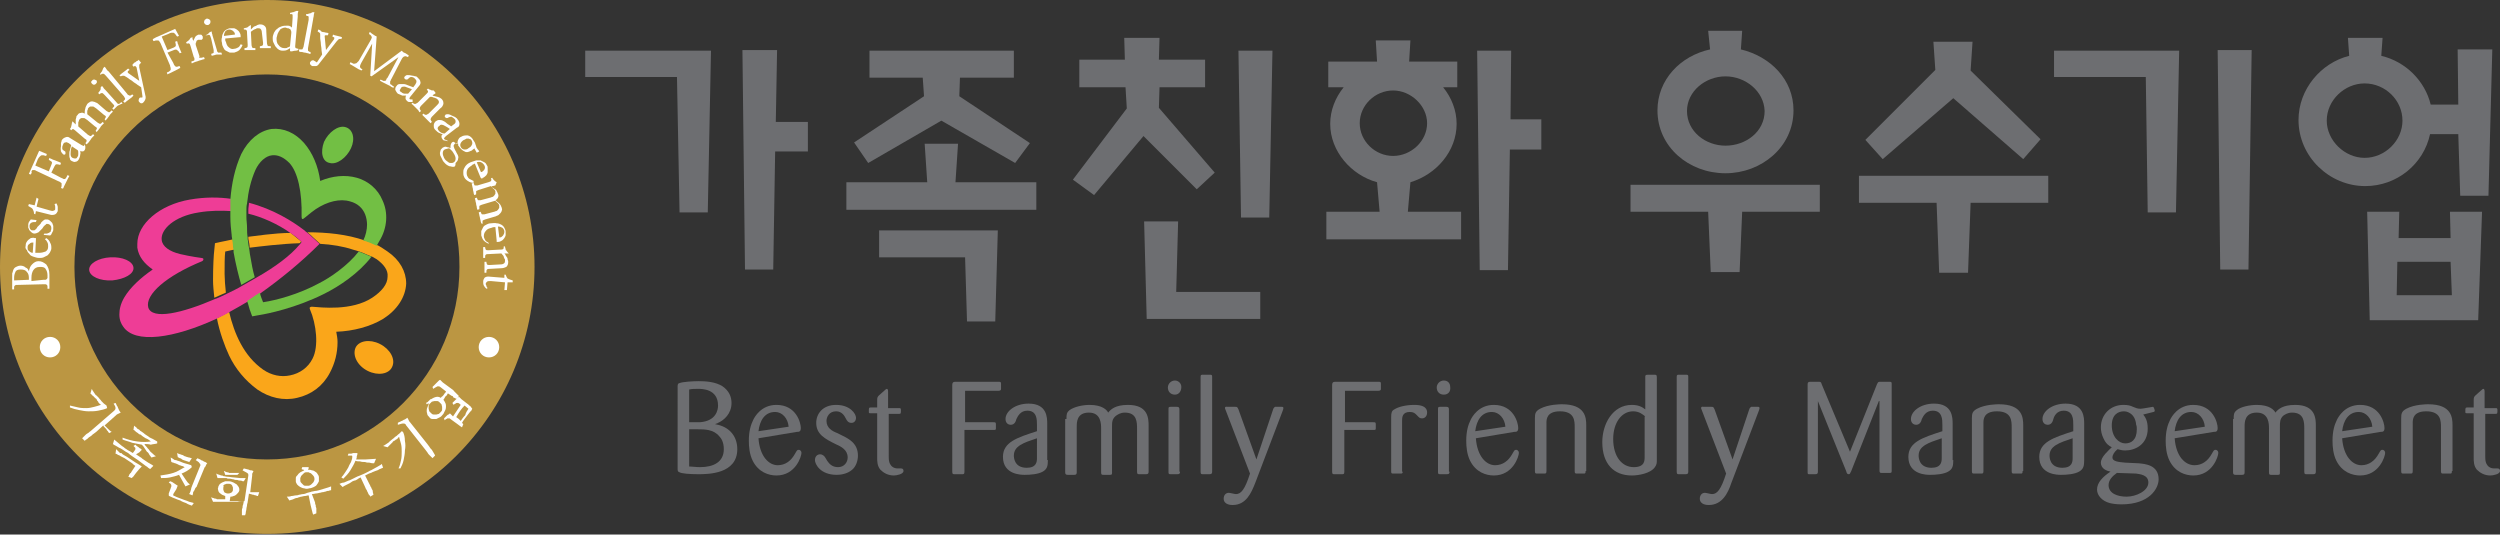 <?xml version="1.0" encoding="utf-8"?>
<!-- Generator: Adobe Illustrator 22.0.0, SVG Export Plug-In . SVG Version: 6.00 Build 0)  -->
<svg version="1.1" id="Layer_1" xmlns="http://www.w3.org/2000/svg" xmlns:xlink="http://www.w3.org/1999/xlink" x="0px" y="0px"
	 viewBox="0 0 389.6 83.3" style="enable-background:new 0 0 389.6 83.3;" xml:space="preserve">
<rect x="0" y="0" width="389.6" height="83.3" fill="#333333" stroke="none"/>
<style type="text/css">
	.st0{fill:#6D6E71;}
	.st1{clip-path:url(#SVGID_2_);fill:#6D6E71;}
	.st2{clip-path:url(#SVGID_2_);fill:#FAA61A;}
	.st3{clip-path:url(#SVGID_2_);fill:#EE3D96;}
	.st4{clip-path:url(#SVGID_2_);fill:#72BF44;}
	.st5{clip-path:url(#SVGID_2_);fill:#BB9642;}
	.st6{clip-path:url(#SVGID_2_);fill:#FFFFFF;}
</style>
<path class="st0" d="M110.3,33.1h-4.4L105.5,12H91.2V7.9h19.6L110.3,33.1z M120.8,23.6L120.5,42h-4.4l-0.4-34.2h5.4L120.9,19h5v4.6
	H120.8z"/>
<path class="st0" d="M131.9,32.7v-4.3h12.6l-0.4-6h5.2l-0.4,6h12.6v4.3H131.9z M158.2,25.4l-11.5-6.6l-11.4,6.6l-2.2-3.2L144,15
	l-0.2-2.9h-8.3V7.9H158v4.2h-8.4l-0.1,2.9l11,7.3L158.2,25.4z M155.1,50.1h-4.4l-0.3-10H137v-4.2h18.5L155.1,50.1z"/>
<path class="st0" d="M186.5,29.5l-8.3-8.3l-7.7,9.2l-3.3-2.4l8.4-11.1l-0.2-3.3h-7.2V9.3h7.1l-0.1-3.4h5.5l-0.1,3.4h7.2v4.3h-7.1
	l-0.1,3.2l8.7,10.1L186.5,29.5z M178.7,49.6l-0.4-15.1h5.3l-0.3,11h13.1v4.2H178.7z M197.8,33.9h-4.4l-0.4-26h5.3L197.8,33.9z"/>
<g>
	<defs>
		<rect id="SVGID_1_" y="0" width="389.6" height="83.3"/>
	</defs>
	<clipPath id="SVGID_2_">
		<use xlink:href="#SVGID_1_"  style="overflow:visible;"/>
	</clipPath>
	<path class="st1" d="M207,13.6v-4h7.6l-0.2-3.3h5.4l-0.2,3.3h7.5v4h-2.2c1.3,1.6,2.1,3.6,2.1,5.7c0,4.3-3.2,7.9-7.2,9.1l-0.4,4.6
		h8.3v4.3h-21V33h8.3l-0.4-4.6c-4-1.1-7.3-4.8-7.3-9.1c0-2.1,0.8-4.1,2.1-5.7H207z M217.1,14.1c-2.8,0-5.2,2.3-5.2,5.1
		c0,2.8,2.4,5.1,5.2,5.1c2.8,0,5.3-2.3,5.3-5.1C222.4,16.5,219.9,14.1,217.1,14.1 M235.3,23.2L235,42.1h-4.4l-0.4-34.2h5.3
		l-0.1,10.7h4.8v4.7H235.3z"/>
	<path class="st1" d="M271.5,33l-0.4,9.4h-4.5l-0.4-9.4h-12.1v-4.2h29.5V33H271.5z M266.2,4.8h5.3l-0.2,2.9c4.6,1.1,8.2,4.7,8.2,9.5
		c0,5.7-5,9.8-10.6,9.8c-5.7,0-10.6-4.1-10.6-9.8c0-4.8,3.6-8.5,8.2-9.5L266.2,4.8z M268.9,11.9c-3.1,0-6,2.3-6,5.4
		c0,3.2,2.9,5.4,6,5.4c3.2,0,6.1-2.2,6.1-5.4C274.9,14.2,272,11.9,268.9,11.9"/>
	<path class="st1" d="M307.1,31.6l-0.4,10.9h-4.5l-0.4-10.9h-12.1v-4.2h29.5v4.2H307.1z M315.3,24.8l-10.9-9.5l-11,9.5l-2.7-3
		l10.9-10.9l-0.3-4.4h6.1l-0.3,4.5l10.9,10.7L315.3,24.8z"/>
	<path class="st1" d="M339.1,33.1h-4.4L334.4,12h-14.3V7.9h19.5L339.1,33.1z M350.4,42h-4.4l-0.4-34.2h5.3L350.4,42z"/>
	<path class="st1" d="M387.8,30.5h-4.4l-0.3-9.6h-4.4c-1,4.7-5.2,8.1-10.1,8.1c-5.6,0-10.4-4.6-10.4-10.3c0-4.8,3.5-8.9,7.9-10
		l-0.2-2.8h5.4l-0.2,2.8c3.8,0.9,6.8,3.9,7.7,7.6h4.3l-0.1-8.6h5.4L387.8,30.5z M368.5,13c-3.1,0-5.9,2.6-5.9,5.8
		c0,3.1,2.8,5.8,5.9,5.8c3.2,0,5.9-2.7,5.9-5.8C374.4,15.6,371.7,13,368.5,13 M386.2,49.9h-16.9L368.9,33h5l-0.1,4.1h8.1l-0.1-4.1h5
		L386.2,49.9z M381.9,40.8h-8.3l-0.1,5.2h8.6L381.9,40.8z"/>
	<path class="st1" d="M105.6,60.2c0-0.3,0.1-0.5,0.3-0.5c0.5-0.2,2.1-0.3,3-0.3c1.1,0,2.6,0.1,3.7,0.8c1,0.7,1.4,1.6,1.4,2.6
		c0,1.7-1.2,2.7-2.1,3.1c-0.1,0.1-0.3,0.1-0.5,0.2c0.2,0,0.3,0.1,0.5,0.1c2,0.5,3,2,3,3.8c0,3.9-4.6,3.9-6.1,3.9
		c-1.3,0-2.6-0.1-2.9-0.3c-0.3-0.1-0.3-0.2-0.3-0.7V60.2z M107.5,65.8c0.6,0,1.1,0,1.6,0c2.5-0.2,2.8-1.9,2.8-2.6
		c0-2.6-2.5-2.6-3.1-2.6c-0.5,0-1,0-1.4,0.1V65.8z M107.5,72.7c0.4,0,0.9,0.1,1.6,0.1c2.1,0,3.7-0.8,3.7-2.8c0-1.1-0.4-1.7-0.7-2
		c-0.9-1.1-2.3-1.1-3.4-1.1c-0.5,0-0.8,0-1.3,0V72.7z"/>
	<path class="st1" d="M118.2,68.3c0.2,2.8,1.6,4.2,3,4.2c1.2,0,2.1-0.7,2.7-1.8c0.3-0.5,0.3-0.6,0.6-0.6c0.1,0,0.4,0.1,0.4,0.5
		c0,0.5-0.9,3.5-3.9,3.5c-1.2,0-2.8-0.5-3.7-2.3c-0.5-1-0.6-2.2-0.6-3.1c0-1.5,0.3-2.5,0.7-3.3c0.2-0.4,1.2-2.3,3.6-2.3
		c3.1,0,3.8,2.8,3.8,3.6c0,0.6-0.3,0.6-0.6,0.6L118.2,68.3z M122.9,66.5c-0.1-1.3-1-2.3-2.1-2.3c-1.6,0-2.4,1.3-2.6,3L122.9,66.5z"
		/>
	<path class="st1" d="M131.3,67.9c1,0.5,2.4,1.2,2.4,3.1c0,0.8-0.3,1.7-0.9,2.2c-0.8,0.7-1.9,0.8-2.4,0.8c-2.6,0-3.4-1.7-3.4-2.3
		c0-0.6,0.4-0.9,0.8-0.9c0.4,0,0.7,0.3,0.8,0.5c0.1,0.1,0.1,0.2,0.3,0.5c0.3,0.4,0.7,1,1.7,1c1,0,1.5-0.8,1.5-1.5
		c0-1.2-1-1.7-1.9-2.1c-1.6-0.8-3-1.5-3-3.3c0-1.4,1-2.8,3.1-2.8c2.2,0,3.1,1.4,3.1,2c0,0.5-0.3,0.8-0.7,0.8c-0.5,0-0.7-0.3-0.9-0.7
		c-0.2-0.4-0.6-1.1-1.5-1.1c-1.1,0-1.5,0.9-1.5,1.5c0,1.1,0.9,1.6,1.7,1.9L131.3,67.9z"/>
	<path class="st1" d="M138.5,64.2v6.6c0,0.8,0,1.1,0.2,1.5c0.2,0.4,0.6,0.7,1.2,0.7c0.1,0,0.4,0,0.5,0c0.4,0,0.4,0.3,0.4,0.4
		c0,0.5-1.1,0.7-1.5,0.7c-0.9,0-1.6-0.4-2.1-0.9c-0.5-0.6-0.5-1.3-0.5-1.9v-6.9h-1c-0.3,0-0.3,0-0.3-0.3c0-0.5,0-0.6,0.3-0.6h1v-1.2
		c0-0.4,0.1-0.5,0.3-0.7l0.9-0.8c0.2-0.2,0.3-0.2,0.3-0.2c0.2,0,0.2,0.3,0.2,0.5v2.5h1.7c0.2,0,0.3,0,0.3,0.3c0,0.5,0,0.6-0.3,0.6
		H138.5z"/>
	<path class="st1" d="M150.3,67v6.5c0,0.4-0.1,0.4-0.4,0.4h-1.1c-0.3,0-0.4,0-0.4-0.4V60c0-0.3,0.1-0.5,0.4-0.5h6.8
		c0.3,0,0.4,0,0.4,0.3c0,0.3,0,0.7,0,0.8c0,0.1,0,0.3-0.4,0.3h-5.2v4.9h4.4c0.3,0,0.4,0,0.4,0.3c0,0.2,0,0.6,0,0.7
		c0,0.2-0.1,0.2-0.4,0.2H150.3z"/>
	<path class="st1" d="M163.3,71.7c0,0.9-0.1,1.4-0.8,1.8c-0.7,0.4-1.9,0.5-2.8,0.5c-0.5,0-3.4,0-3.4-2.8c0-2.3,2.2-3,5.3-4v-1
		c0-0.8,0-2.2-1.5-2.2c-1.1,0-1.5,0.9-1.7,1.3c-0.1,0.4-0.3,0.9-0.9,0.9c-0.3,0-0.8-0.2-0.8-0.9c0-1.2,1.5-2.4,3.6-2.4
		c2.9,0,2.9,2.2,2.9,3.2V71.7z M161.6,68.3c-2.1,0.7-3.6,1.2-3.6,2.7c0,0.2,0,1.9,2,1.9c1.5,0,1.6-0.9,1.6-1.5V68.3z"/>
	<path class="st1" d="M166.2,65.3c0-0.7,0-1,0.5-1.4c0.7-0.5,2-0.8,3.1-0.8c2,0,2.7,0.8,2.9,1.2c0.4-0.5,1.1-1.2,3.1-1.2
		c3.2,0,3.2,2.2,3.2,3.3v7.1c0,0.3-0.1,0.4-0.4,0.4h-1c-0.3,0-0.4,0-0.4-0.4v-6.6c0-1.1,0-2.6-1.9-2.6c-0.7,0-1.1,0.3-1.4,0.5
		c-0.6,0.5-0.6,1-0.6,1.7v7.1c0,0.3,0,0.4-0.3,0.4h-1c-0.3,0-0.4,0-0.4-0.4v-6.8c0-0.7,0-2.5-1.9-2.5c-1.9,0-1.9,1.5-1.9,2.2v7.1
		c0,0.3-0.1,0.4-0.4,0.4h-1c-0.3,0-0.4-0.1-0.4-0.4V65.3z"/>
	<path class="st1" d="M183.1,61.5c-0.7,0-1.1-0.5-1.1-1.1c0-0.6,0.5-1.1,1.1-1.1c0.5,0,1,0.4,1,1C184.1,61,183.7,61.5,183.1,61.5
		 M183.9,73.5c0,0.3-0.1,0.4-0.4,0.4h-1.1c-0.3,0-0.3-0.1-0.3-0.4v-9.7c0-0.3,0-0.4,0.3-0.4h1c0.3,0,0.4,0.1,0.4,0.4V73.5z"/>
	<path class="st1" d="M187.1,58.7c0-0.3,0.1-0.3,0.4-0.3h1c0.3,0,0.4,0,0.4,0.3v14.8c0,0.3-0.1,0.4-0.4,0.4h-1c-0.3,0-0.4,0-0.4-0.4
		V58.7z"/>
	<path class="st1" d="M195.6,75.3c-0.6,1.5-1.4,3.4-3.5,3.4c-0.2,0-1.4,0-1.4-1c0-0.5,0.3-0.9,0.8-0.9c0.2,0,0.9,0.2,1.1,0.2
		c0.8,0,1.4-0.7,2.2-3.2l-3.8-9.9c-0.1-0.2-0.1-0.3-0.1-0.3c0-0.3,0.3-0.2,0.4-0.2h1.2c0.3,0,0.3,0,0.5,0.4l2.8,7.8l2.6-7.8
		c0.1-0.3,0.2-0.3,0.3-0.4h1c0.2,0,0.3,0,0.3,0.2c0,0.1,0,0.1-0.1,0.4L195.6,75.3z"/>
	<path class="st1" d="M209.5,67v6.5c0,0.4-0.1,0.4-0.4,0.4h-1.1c-0.3,0-0.4,0-0.4-0.4V60c0-0.3,0.1-0.5,0.4-0.5h6.8
		c0.3,0,0.4,0,0.4,0.3c0,0.3,0,0.7,0,0.8c0,0.1,0,0.3-0.4,0.3h-5.2v4.9h4.4c0.3,0,0.4,0,0.4,0.3c0,0.2,0,0.6,0,0.7
		c0,0.2-0.1,0.2-0.4,0.2H209.5z"/>
	<path class="st1" d="M218.6,73.5c0,0.3-0.1,0.3-0.4,0.3h-1c-0.3,0-0.4,0-0.4-0.3V65c0-0.7,0.1-1,0.5-1.2c0.6-0.4,1.8-0.7,3.1-0.7
		c1,0,2,0.2,2,1.2c0,0.5-0.3,0.9-0.8,0.9c-0.4,0-0.5-0.2-0.8-0.5c-0.3-0.3-0.5-0.5-1.1-0.5c-1.2,0-1.2,0.9-1.2,1.4V73.5z"/>
	<path class="st1" d="M225,61.5c-0.7,0-1.1-0.5-1.1-1.1c0-0.6,0.5-1.1,1.1-1.1c0.6,0,1,0.4,1,1C226.1,61,225.7,61.5,225,61.5
		 M225.9,73.5c0,0.3-0.1,0.4-0.4,0.4h-1.1c-0.3,0-0.3-0.1-0.3-0.4v-9.7c0-0.3,0-0.4,0.3-0.4h1c0.3,0,0.4,0.1,0.4,0.4V73.5z"/>
	<path class="st1" d="M230,68.3c0.2,2.8,1.6,4.2,3,4.2c1.2,0,2.1-0.7,2.7-1.8c0.3-0.5,0.3-0.6,0.6-0.6c0.1,0,0.4,0.1,0.4,0.5
		c0,0.5-0.9,3.5-3.9,3.5c-1.2,0-2.8-0.5-3.7-2.3c-0.5-1-0.6-2.2-0.6-3.1c0-1.5,0.3-2.5,0.7-3.3c0.2-0.4,1.2-2.3,3.6-2.3
		c3.1,0,3.8,2.8,3.8,3.6c0,0.6-0.3,0.6-0.6,0.6L230,68.3z M234.6,66.5c-0.1-1.3-1-2.3-2.1-2.3c-1.6,0-2.4,1.3-2.6,3L234.6,66.5z"/>
	<path class="st1" d="M247.1,73.4c0,0.2,0,0.4-0.2,0.4h-1.1c-0.3,0-0.4,0-0.4-0.4v-6.8c0-1,0-2.5-2.3-2.5c-2.1,0-2.1,1.3-2.1,1.8
		v7.5c0,0.4-0.1,0.4-0.4,0.4h-1c-0.3,0-0.4,0-0.4-0.4v-8.2c0-0.8,0.1-1.1,0.8-1.5c1.3-0.7,3.2-0.7,3.4-0.7c3.7,0,3.8,2.1,3.8,3.3
		V73.4z"/>
	<path class="st1" d="M258.2,71.7c0,0.4,0,0.7-0.3,1.1c-0.7,1-2.6,1.3-3.6,1.3c-2.8,0-4.6-1.8-4.6-5.2c0-2.8,1.6-5.8,4.6-5.8
		c1,0,1.6,0.3,2.1,0.7v-5c0-0.3,0-0.4,0.4-0.4h1c0.3,0,0.4,0,0.4,0.4V71.7z M256.4,64.9c-0.4-0.3-0.9-0.8-1.9-0.8
		c-1.8,0-3.1,1.8-3.1,4.3c0,2.8,1.4,4.4,3.2,4.4c1.7,0,1.7-1,1.7-1.6V64.9z"/>
	<path class="st1" d="M261.3,58.7c0-0.3,0.1-0.3,0.4-0.3h1c0.3,0,0.4,0,0.4,0.3v14.8c0,0.3-0.1,0.4-0.4,0.4h-1c-0.3,0-0.4,0-0.4-0.4
		V58.7z"/>
	<path class="st1" d="M269.8,75.3c-0.5,1.5-1.4,3.4-3.5,3.4c-0.2,0-1.4,0-1.4-1c0-0.5,0.3-0.9,0.8-0.9c0.2,0,0.9,0.2,1.1,0.2
		c0.8,0,1.4-0.7,2.2-3.2l-3.8-9.9c-0.1-0.2-0.1-0.3-0.1-0.3c0-0.3,0.3-0.2,0.4-0.2h1.2c0.3,0,0.3,0,0.5,0.4l2.8,7.8l2.6-7.8
		c0.1-0.3,0.2-0.3,0.3-0.4h1c0.2,0,0.3,0,0.3,0.2c0,0.1,0,0.1-0.1,0.4L269.8,75.3z"/>
	<path class="st1" d="M292.8,62.5l-4.3,10.9c-0.2,0.4-0.2,0.5-0.4,0.5c-0.2,0-0.3-0.1-0.4-0.5l-4.4-10.9v11c0,0.3-0.1,0.4-0.4,0.4
		h-1c-0.2,0-0.2-0.1-0.2-0.4V59.9c0-0.3,0.1-0.4,0.4-0.4h1.3c0.3,0,0.4,0,0.5,0.4l4.4,10.5l4.2-10.5c0.2-0.4,0.2-0.4,0.5-0.4h1.4
		c0.3,0,0.4,0,0.4,0.3v13.6c0,0.3-0.1,0.3-0.4,0.3h-1.1c-0.3,0-0.4,0-0.4-0.4V62.5z"/>
	<path class="st1" d="M304.4,71.7c0,0.9-0.1,1.4-0.8,1.8c-0.7,0.4-1.9,0.5-2.8,0.5c-0.5,0-3.4,0-3.4-2.8c0-2.3,2.2-3,5.3-4v-1
		c0-0.8,0-2.2-1.5-2.2c-1.1,0-1.5,0.9-1.7,1.3c-0.1,0.4-0.3,0.9-0.9,0.9c-0.3,0-0.8-0.2-0.8-0.9c0-1.2,1.5-2.4,3.6-2.4
		c2.9,0,2.9,2.2,2.9,3.2V71.7z M302.6,68.3c-2.1,0.7-3.6,1.2-3.6,2.7c0,0.2,0,1.9,2,1.9c1.5,0,1.6-0.9,1.6-1.5V68.3z"/>
	<path class="st1" d="M315.2,73.4c0,0.2,0,0.4-0.2,0.4h-1.1c-0.3,0-0.4,0-0.4-0.4v-6.8c0-1,0-2.5-2.3-2.5c-2.1,0-2.1,1.3-2.1,1.8
		v7.5c0,0.4-0.1,0.4-0.4,0.4h-1c-0.3,0-0.4,0-0.4-0.4v-8.2c0-0.8,0.1-1.1,0.8-1.5c1.3-0.7,3.2-0.7,3.4-0.7c3.7,0,3.8,2.1,3.8,3.3
		V73.4z"/>
	<path class="st1" d="M324.8,71.7c0,0.9-0.1,1.4-0.8,1.8c-0.7,0.4-1.9,0.5-2.8,0.5c-0.5,0-3.4,0-3.4-2.8c0-2.3,2.2-3,5.3-4v-1
		c0-0.8,0-2.2-1.5-2.2c-1.1,0-1.5,0.9-1.6,1.3c-0.1,0.4-0.3,0.9-0.9,0.9c-0.3,0-0.8-0.2-0.8-0.9c0-1.2,1.5-2.4,3.6-2.4
		c2.9,0,2.9,2.2,2.9,3.2V71.7z M323,68.3c-2.1,0.7-3.6,1.2-3.6,2.7c0,0.2,0,1.9,2,1.9c1.5,0,1.6-0.9,1.6-1.5V68.3z"/>
	<path class="st1" d="M334,64.6c0.3,0.4,0.7,0.9,0.7,2.2c0,2.5-2,3.4-3.5,3.4c-0.5,0-0.8-0.1-1.2-0.2c-0.5,0.4-0.8,0.9-0.8,1.3
		c0,0.6,0.9,0.7,2,0.8l2.1,0.1c0.9,0.1,3.1,0.2,3.1,2.5c0,1.4-1.4,3.9-5.8,3.9c-0.8,0-1.4-0.1-1.8-0.2c-1.2-0.3-2-1.2-2-2.1
		c0-1.1,0.9-2,2.1-2.8c-0.5-0.1-1.5-0.4-1.5-1.4c0-0.9,1.2-1.9,1.7-2.4c-0.4-0.2-0.9-0.5-1.3-1.4c-0.3-0.6-0.4-1.2-0.4-1.7
		c0-2,1.5-3.5,3.5-3.5c0.7,0,1.1,0.1,1.5,0.3c0.5,0.2,0.7,0.3,1.2,0.3c0.3,0,1.8-0.3,1.9-0.3c0.2,0,0.3,0.6,0.3,0.6
		c0,0.1-0.1,0.2-0.2,0.2L334,64.6z M328.6,75.6c0,1.3,1.4,1.8,2.8,1.8c1.5,0,3.4-0.9,3.4-2.2c0-1.2-1.3-1.3-1.9-1.4
		c-0.4,0-2.6-0.1-3-0.1C329.2,74.2,328.6,74.8,328.6,75.6 M332.1,64.5c-0.3-0.2-0.6-0.4-1.1-0.4c-0.9,0-1.9,0.5-1.9,2.2
		c0,1.8,1.1,2.8,2.1,2.8c0.9,0,1.8-0.5,1.8-2.2c0-0.2,0-0.5-0.1-0.7C332.8,65,332.2,64.6,332.1,64.5"/>
	<path class="st1" d="M338.9,68.3c0.2,2.8,1.6,4.2,3.1,4.2c1.2,0,2.1-0.7,2.7-1.8c0.3-0.5,0.3-0.6,0.6-0.6c0.1,0,0.4,0.1,0.4,0.5
		c0,0.5-0.9,3.5-3.9,3.5c-1.2,0-2.8-0.5-3.7-2.3c-0.5-1-0.6-2.2-0.6-3.1c0-1.5,0.3-2.5,0.7-3.3c0.2-0.4,1.2-2.3,3.6-2.3
		c3.1,0,3.8,2.8,3.8,3.6c0,0.6-0.3,0.6-0.6,0.6L338.9,68.3z M343.6,66.5c-0.1-1.3-1-2.3-2.1-2.3c-1.6,0-2.4,1.3-2.6,3L343.6,66.5z"
		/>
	<path class="st1" d="M348.1,65.3c0-0.7,0-1,0.5-1.4c0.6-0.5,2-0.8,3.1-0.8c2,0,2.7,0.8,2.9,1.2c0.4-0.5,1.1-1.2,3.1-1.2
		c3.2,0,3.2,2.2,3.2,3.3v7.1c0,0.3-0.1,0.4-0.4,0.4h-1c-0.3,0-0.4,0-0.4-0.4v-6.6c0-1.1,0-2.6-1.9-2.6c-0.7,0-1.1,0.3-1.4,0.5
		c-0.5,0.5-0.5,1-0.5,1.7v7.1c0,0.3,0,0.4-0.3,0.4h-1c-0.3,0-0.4,0-0.4-0.4v-6.8c0-0.7,0-2.5-1.9-2.5c-1.9,0-1.9,1.5-1.9,2.2v7.1
		c0,0.3-0.1,0.4-0.4,0.4h-1c-0.3,0-0.4-0.1-0.4-0.4V65.3z"/>
	<path class="st1" d="M365,68.3c0.2,2.8,1.6,4.2,3,4.2c1.2,0,2.1-0.7,2.7-1.8c0.3-0.5,0.3-0.6,0.6-0.6c0.1,0,0.4,0.1,0.4,0.5
		c0,0.5-0.9,3.5-3.9,3.5c-1.2,0-2.8-0.5-3.7-2.3c-0.5-1-0.6-2.2-0.6-3.1c0-1.5,0.3-2.5,0.7-3.3c0.2-0.4,1.2-2.3,3.6-2.3
		c3.1,0,3.8,2.8,3.8,3.6c0,0.6-0.3,0.6-0.6,0.6L365,68.3z M369.7,66.5c-0.1-1.3-1-2.3-2.1-2.3c-1.6,0-2.4,1.3-2.6,3L369.7,66.5z"/>
	<path class="st1" d="M382.1,73.4c0,0.2,0,0.4-0.2,0.4h-1.1c-0.3,0-0.4,0-0.4-0.4v-6.8c0-1,0-2.5-2.3-2.5c-2.1,0-2.1,1.3-2.1,1.8
		v7.5c0,0.4-0.1,0.4-0.4,0.4h-1c-0.3,0-0.4,0-0.4-0.4v-8.2c0-0.8,0.1-1.1,0.8-1.5c1.3-0.7,3.2-0.7,3.4-0.7c3.7,0,3.8,2.1,3.8,3.3
		V73.4z"/>
	<path class="st1" d="M387.3,64.2v6.6c0,0.8,0,1.1,0.2,1.5c0.2,0.4,0.6,0.7,1.2,0.7c0.1,0,0.4,0,0.5,0c0.4,0,0.4,0.3,0.4,0.4
		c0,0.5-1.1,0.7-1.5,0.7c-0.9,0-1.6-0.4-2.1-0.9c-0.5-0.6-0.5-1.3-0.5-1.9v-6.9h-1c-0.3,0-0.3,0-0.3-0.3c0-0.5,0-0.6,0.3-0.6h1v-1.2
		c0-0.4,0.1-0.5,0.3-0.7l0.9-0.8c0.2-0.2,0.3-0.2,0.3-0.2c0.2,0,0.2,0.3,0.2,0.5v2.5h1.7c0.2,0,0.3,0,0.3,0.3c0,0.5,0,0.6-0.3,0.6
		H387.3z"/>
	<path class="st2" d="M59.7,49.7c2.2-1.4,3.5-3.4,3.6-5.5c0-1.9-1-3.7-2.9-5c-0.3-0.2-0.6-0.4-0.9-0.6c-0.2-0.1-0.3-0.2-0.5-0.3
		c-0.6-0.3-1.3-0.6-2-0.8c0,0-0.1,0-0.1,0c-2.8-1-6-1.3-9-1.3c0.4,0.3,0.7,0.6,0.9,0.8l1.1,1c1.8,0.1,3.6,0.4,5.1,0.9
		c0.3,0.1,0.7,0.2,1,0.3c0.6,0.2,1.2,0.5,1.7,0.7c0.1,0,0.2,0.1,0.3,0.1c0.2,0.1,0.5,0.3,0.7,0.4c1.1,0.8,1.8,1.7,1.7,2.7
		c0,1.2-0.9,2.3-2.4,3.3c-3.2,2.1-8,1.5-9.4,1.4c0,0-0.2,0-0.3,0.1c-0.1,0.1,0,0.2,0,0.3c1,2.3,1.4,5.8,0.4,7.7
		c-0.7,1.4-2,2.3-3.5,2.6c-1.4,0.3-2.9,0-4.2-0.9c-3-2.1-4.5-5.6-5.3-9c-0.6,0.3-1.3,0.7-1.9,1c0.4,2.1,1.2,4.3,1.9,5.8
		c1,2.1,2.5,3.9,4.4,5.3c1.9,1.3,4.1,1.8,6.2,1.3c2.2-0.5,4-1.8,5.1-3.9c0.8-1.5,1.2-3.1,1.2-4.8c0-0.5-0.1-1.1-0.2-1.6
		C55.1,51.6,57.7,50.9,59.7,49.7"/>
	<path class="st2" d="M38.9,38.6c1.7-0.2,4.8-0.6,7.8-0.7c0.1-0.1,0.2-0.2,0.2-0.3c-0.5-0.4-1.1-0.9-1.6-1.3c-2.5,0-5.6,0.5-6.6,0.6
		c0,0.1,0,0.2,0,0.3C38.8,37.7,38.9,38.1,38.9,38.6"/>
	<path class="st2" d="M35,42.7c0-1.4,0-2.7,0.1-3.5c0.3-0.1,1-0.2,1.4-0.3c-0.1-0.5-0.2-1-0.2-1.6c-0.8,0.2-1.5,0.3-1.9,0.4
		l-0.9,0.2l-0.1,1c-0.1,0.8-0.2,2.6-0.2,4.8c0,0.8,0.1,1.7,0.2,2.7c0.6-0.3,1.2-0.5,1.8-0.8C35.1,44.8,35,43.4,35,42.7"/>
	<path class="st2" d="M59.2,53.6c-1.6-0.8-3.3-0.5-3.8,0.6c-0.5,1.2,0.3,2.8,1.9,3.6c1.6,0.8,3.3,0.5,3.8-0.6
		C61.7,56,60.8,54.4,59.2,53.6"/>
	<path class="st3" d="M20.8,41.7c-0.1-1-1.7-1.7-3.6-1.6c-1.9,0.1-3.4,1-3.3,2c0.1,1,1.7,1.7,3.6,1.6C19.4,43.5,20.9,42.7,20.8,41.7
		"/>
	<path class="st3" d="M49.8,38l-1.1-1c-0.2-0.2-0.5-0.5-0.9-0.8c-0.2-0.1-0.3-0.3-0.5-0.4c-1.7-1.3-4.7-3.2-8.5-4.2
		c0,0.4-0.1,0.7-0.1,1.1c0,0.2,0,0.4,0,0.6c2.1,0.5,4.6,1.6,6.7,3.1c0.6,0.4,1.1,0.8,1.6,1.3c-0.1,0.1-0.1,0.2-0.2,0.3
		c0,0-0.1,0.1-0.1,0.1c-1.4,1.7-3.8,3.5-6.8,5.2c-0.7,0.4-1.4,0.8-2.1,1.2c-0.8,0.5-1.7,0.9-2.5,1.3c-0.6,0.3-1.2,0.6-1.8,0.8
		c-5.1,2.2-9.8,3.3-10.4,1.3c-0.5-2,2.8-4.9,8.4-7.2c0,0,0.2-0.1,0.2-0.3c0-0.2-0.3-0.2-0.3-0.2s-1.6-0.2-3.3-0.6
		c-1.7-0.4-2.8-1.2-2.9-2.2c-0.2-1.6,1.9-3.7,5.8-4.3c1.8-0.3,3.5-0.3,5.1-0.2c0-0.6,0-1.3,0-1.9c-2-0.3-4.2-0.3-6.5,0.1
		c-4.7,0.8-8.2,3.8-8.2,6.9c0,0.2,0,0.4,0,0.6c0.2,1.4,1.1,2.5,2.4,3.4c-1.9,1.3-3.5,2.8-4.4,4.3c-0.6,1-0.8,1.9-0.8,2.7
		c0,0.9,0.3,1.5,0.6,1.9c1.8,2.7,7.8,1.9,14.7-1.3c0.6-0.3,1.3-0.6,1.9-1c0.9-0.5,1.8-1,2.8-1.6c0.7-0.4,1.3-0.8,2-1.3
		C43.7,43.5,46.9,40.9,49.8,38L49.8,38z"/>
	<path class="st4" d="M59.6,31.2c-0.7-1.7-2.2-3-4-3.5c-1.8-0.5-3.8-0.3-5.7,0.5c-0.3-2.3-1.2-4.4-2.5-5.9c-1.4-1.6-3.2-2.4-5.1-2.2
		c-1.9,0.3-3.6,1.7-4.7,3.9c-1,2.2-1.5,4.6-1.7,7.1c0,0.6,0,1.3,0,1.9c0,0.3,0,0.6,0,0.8c0,1,0.1,1.9,0.2,2.8c0,0.3,0.1,0.6,0.1,0.8
		c0.1,0.5,0.1,1.1,0.2,1.6c0,0.1,0,0.2,0,0.3c0.3,1.7,0.8,3.8,1.2,5.1c0.7-0.4,1.4-0.8,2.1-1.2c-0.3-1-0.5-2.1-0.7-3.3
		c-0.1-0.4-0.1-0.9-0.2-1.3c-0.1-0.4-0.1-0.9-0.2-1.3c0-0.1,0-0.2,0-0.3c-0.1-0.5-0.1-1-0.1-1.5c0-0.6-0.1-1.1-0.1-1.7
		c0-0.1,0-0.3,0-0.4c0-0.2,0-0.4,0-0.6c0-0.4,0-0.7,0.1-1.1c0.2-1.9,0.6-3.6,1.3-5.2c0.6-1.3,1.6-2.2,2.6-2.3
		c0.9-0.1,1.8,0.3,2.7,1.2c1.3,1.4,2,4.5,1.9,8.4c0,0.4,0.2,0.4,0.4,0.2c0.3-0.2,0.8-0.7,1.8-1.4c1.8-1.2,3.8-1.7,5.4-1.2
		c1.1,0.3,1.9,1,2.3,2c0.2,0.5,0.3,1.1,0.3,1.6c0,0.8-0.2,1.7-0.6,2.5c0,0,0.1,0,0.1,0c0.7,0.2,1.4,0.5,2,0.8
		c0.1-0.2,0.3-0.5,0.4-0.7C60.4,35.5,60.5,33.1,59.6,31.2"/>
	<path class="st4" d="M55.9,39.2c-1.7,2.2-4.5,4.1-6.1,4.9c-3.3,1.8-6.8,2.7-8.8,3c-0.1-0.3-0.4-0.9-0.5-1.5c-0.7,0.4-1.3,0.9-2,1.3
		c0.2,0.5,0.3,1,0.4,1.3l0.4,1.1l1.1-0.2c1.3-0.2,5.7-1.1,10.1-3.3c2.4-1.2,5.4-3.2,7.4-5.8c-0.1,0-0.2-0.1-0.3-0.1
		C57.1,39.7,56.5,39.4,55.9,39.2"/>
	<path class="st4" d="M51.4,25.4c1.1,0.3,2.6-0.8,3.3-2.3c0.7-1.5,0.3-3-0.9-3.3c-1.1-0.3-2.6,0.8-3.3,2.3
		C49.9,23.7,50.2,25.2,51.4,25.4"/>
	<path class="st5" d="M83.3,41.6c0,23-18.6,41.6-41.6,41.6C18.6,83.3,0,64.6,0,41.6C0,18.6,18.6,0,41.6,0
		C64.6,0,83.3,18.6,83.3,41.6 M41.6,11.6c-16.6,0-30,13.4-30,30c0,16.6,13.4,30,30,30c16.6,0,30-13.4,30-30
		C71.7,25.1,58.2,11.6,41.6,11.6"/>
	<path class="st6" d="M4.5,42.3c0.1-0.5,0.2-0.8,0.5-1.1c0.3-0.3,0.6-0.5,1-0.5c0.5,0,0.8,0.2,1.2,0.5c0.3,0.4,0.5,0.9,0.5,1.6
		c0,0.1,0,0.3,0,0.5c0,0.2,0,0.4,0,0.6c0,0.2,0,0.4,0,0.6c0,0.2,0,0.4,0,0.5l-0.3,0c0-0.2,0-0.3,0-0.4c0-0.1-0.1-0.2-0.1-0.2
		c0,0-0.1-0.1-0.2-0.1s-0.2,0-0.4,0l-3.9,0.1c-0.1,0-0.2,0-0.3,0c-0.1,0-0.1,0.1-0.2,0.1c0,0.1-0.1,0.1-0.1,0.2c0,0.1,0,0.2,0,0.4
		l-0.3,0c0-0.1,0-0.3,0-0.4c0-0.2,0-0.3,0-0.5c0-0.2,0-0.4,0-0.5s0-0.3,0-0.4c0-0.2,0-0.4,0-0.7C2,42.4,2,42.2,2.1,42
		c0.1-0.2,0.2-0.3,0.4-0.4c0.2-0.1,0.4-0.2,0.7-0.2c0.3,0,0.6,0.1,0.8,0.3C4.3,41.8,4.4,42,4.5,42.3 M4.5,43.6l0-0.3
		c0-0.4-0.1-0.7-0.3-0.9C4,42.1,3.7,42,3.2,42c-0.4,0-0.7,0.1-0.8,0.4c-0.1,0.2-0.2,0.5-0.2,0.9c0,0.1,0,0.1,0,0.2
		c0,0.1,0,0.1,0,0.2L4.5,43.6z M6.8,43.6c0.1,0,0.3,0,0.3,0c0.1,0,0.1-0.1,0.2-0.1c0-0.1,0.1-0.1,0.1-0.2c0-0.1,0-0.2,0-0.4
		c0-0.4-0.1-0.7-0.3-1s-0.5-0.3-0.9-0.3c-0.5,0-0.8,0.2-1,0.5c-0.2,0.3-0.3,0.7-0.3,1.2l0,0.5L6.8,43.6z"/>
	<path class="st6" d="M5.5,39.4c0,0,0.1,0,0.2,0c0.1,0,0.2,0,0.4,0c0.4,0,0.7-0.1,1-0.2c0.3-0.2,0.4-0.4,0.4-0.8
		c0-0.2,0-0.4-0.1-0.6c-0.1-0.2-0.2-0.4-0.4-0.5l0.2-0.2c0.3,0.2,0.5,0.4,0.6,0.7c0.2,0.3,0.2,0.6,0.2,0.9c0,0.2-0.1,0.4-0.2,0.6
		c-0.1,0.2-0.3,0.4-0.4,0.5c-0.2,0.1-0.4,0.2-0.6,0.3c-0.2,0.1-0.5,0.1-0.7,0.1c-0.3,0-0.6-0.1-0.9-0.2c-0.3-0.1-0.5-0.2-0.6-0.4
		c-0.2-0.2-0.3-0.3-0.4-0.6C4,38.8,3.9,38.6,4,38.3C4,38.2,4,38,4.1,37.8c0.1-0.2,0.2-0.3,0.3-0.4c0.1-0.1,0.3-0.2,0.4-0.3
		C5,37.1,5.2,37,5.4,37.1c0.1,0,0.1,0,0.1,0c0,0,0.1,0,0.1,0c0,0,0,0,0,0.1c0,0,0,0.1,0,0.1L5.5,39.4z M5.2,37.9c0-0.1,0-0.1,0-0.1
		c0,0-0.1,0-0.1,0c-0.2,0-0.3,0-0.5,0.2c-0.2,0.1-0.3,0.3-0.3,0.5c0,0.3,0,0.5,0.2,0.6c0.2,0.2,0.4,0.3,0.6,0.3L5.2,37.9z"/>
	<path class="st6" d="M6.9,36.4c0.1,0,0.3,0,0.4,0c0.1,0,0.2-0.1,0.3-0.1c0.1-0.1,0.2-0.1,0.3-0.2C7.9,35.9,8,35.8,8,35.7
		c0-0.2,0-0.4-0.1-0.5C7.8,35,7.7,35,7.5,34.9c-0.1,0-0.2,0-0.3,0C7.2,35,7.1,35,7,35.1c-0.1,0.1-0.1,0.1-0.2,0.2
		c-0.1,0.1-0.1,0.2-0.2,0.3C6.4,35.8,6.2,36,6,36.2c-0.2,0.1-0.4,0.2-0.7,0.2c-0.1,0-0.3-0.1-0.4-0.2c-0.1-0.1-0.2-0.2-0.3-0.3
		c-0.1-0.1-0.1-0.3-0.2-0.4c0-0.2,0-0.3,0-0.5c0-0.2,0.1-0.3,0.1-0.4c0.1-0.1,0.2-0.3,0.3-0.4l0.9,0.1l-0.1,0.3
		c-0.3,0-0.5,0-0.7,0.1c-0.2,0.1-0.3,0.3-0.3,0.5c0,0.2,0,0.3,0.1,0.5c0.1,0.1,0.2,0.2,0.3,0.2c0.1,0,0.2,0,0.3,0
		c0.1,0,0.2-0.1,0.3-0.2c0.1-0.1,0.2-0.2,0.2-0.3C6,35.2,6.1,35.1,6.2,35c0.1-0.1,0.2-0.2,0.2-0.3c0.1-0.1,0.2-0.2,0.3-0.3
		c0.1-0.1,0.2-0.1,0.3-0.2c0.1,0,0.3,0,0.4,0c0.1,0,0.3,0.1,0.4,0.2c0.1,0.1,0.2,0.2,0.3,0.3c0.1,0.1,0.1,0.3,0.2,0.5
		c0,0.2,0,0.4,0,0.6c0,0.2-0.1,0.3-0.2,0.5C8,36.5,8,36.6,7.8,36.7l-1-0.1L6.9,36.4z"/>
	<path class="st6" d="M7.8,32.8c0.3,0.1,0.5,0.1,0.6,0c0.1,0,0.2-0.1,0.2-0.2c0-0.1,0-0.2,0-0.4c0-0.2-0.1-0.3-0.1-0.4l0.3-0.1
		c0.1,0.2,0.2,0.4,0.2,0.6c0,0.2,0,0.4,0,0.6c-0.1,0.2-0.2,0.4-0.4,0.5c-0.2,0.1-0.4,0.1-0.6,0.1l-2.4-0.6l-0.1,0.5l-0.2-0.1
		c0-0.3-0.1-0.5-0.2-0.7c-0.1-0.2-0.4-0.3-0.7-0.5l0.1-0.3l0.9,0.2l0.3-1.2L6,31l-0.3,1.2L7.8,32.8z"/>
	<path class="st6" d="M9.5,27.7c0.2,0.1,0.3,0.1,0.4,0.2c0.1,0,0.2,0,0.2,0c0.1,0,0.1-0.1,0.2-0.2c0.1-0.1,0.1-0.2,0.2-0.4l0.3,0.1
		c0,0.1-0.1,0.2-0.2,0.4c-0.1,0.2-0.2,0.4-0.3,0.6c-0.1,0.2-0.2,0.4-0.3,0.6c-0.1,0.2-0.1,0.3-0.2,0.4l-0.3-0.1
		c0.1-0.2,0.1-0.3,0.1-0.4c0-0.1,0-0.2,0-0.3c0-0.1-0.1-0.1-0.2-0.2c-0.1-0.1-0.2-0.1-0.4-0.2l-3.4-1.6c-0.1-0.1-0.3-0.1-0.3-0.1
		c-0.1,0-0.2,0-0.2,0c-0.1,0-0.1,0.1-0.2,0.2C5,26.9,4.9,27,4.8,27.2l-0.3-0.1c0.1-0.3,0.3-0.6,0.4-0.9c0.1-0.3,0.3-0.6,0.4-0.9
		c0.1-0.3,0.3-0.6,0.4-0.9c0.1-0.3,0.3-0.6,0.4-0.9L7.3,24l-0.1,0.3c-0.2,0-0.3-0.1-0.4-0.1c-0.1,0-0.2,0-0.3,0
		c-0.1,0-0.2,0.1-0.3,0.2c-0.1,0.1-0.2,0.2-0.3,0.4l-0.4,1l2.1,0.9l0.4-1c0.1-0.2,0.1-0.3,0.1-0.4c0-0.1-0.2-0.2-0.5-0.4l0.1-0.3
		c0.1,0.1,0.2,0.1,0.4,0.2c0.1,0.1,0.3,0.1,0.5,0.2c0.2,0.1,0.3,0.1,0.5,0.2c0.2,0.1,0.3,0.1,0.4,0.2l-0.1,0.3
		c-0.3-0.1-0.5-0.1-0.6-0.1c-0.1,0-0.2,0.1-0.3,0.3l-0.5,1L9.5,27.7z"/>
	<path class="st6" d="M13.2,22.4c0,0.2,0.1,0.3,0.1,0.5c0,0.2,0,0.3-0.1,0.5c-0.1,0.1-0.2,0.2-0.3,0.2s-0.3,0-0.4-0.1
		c0,0.2,0.1,0.4,0,0.6c0,0.2-0.1,0.5-0.2,0.7c-0.1,0.2-0.3,0.4-0.5,0.4c-0.2,0.1-0.4,0-0.6-0.1c-0.2-0.1-0.3-0.2-0.3-0.4
		c-0.1-0.2-0.1-0.4-0.1-0.6c0-0.2,0-0.5,0.1-0.7c0.1-0.3,0.1-0.5,0.2-0.8l-0.4-0.3c-0.2-0.1-0.4-0.2-0.5-0.1c-0.2,0-0.3,0.1-0.4,0.4
		c-0.1,0.2-0.1,0.3-0.1,0.5c0,0.2,0.1,0.3,0.3,0.4c0.1,0.1,0.2,0.1,0.2,0.2c0,0.1,0,0.2,0,0.3c-0.1,0.1-0.1,0.1-0.2,0.1
		c-0.1,0-0.1,0-0.2-0.1c-0.1-0.1-0.2-0.2-0.3-0.4c0-0.2-0.1-0.4,0-0.8c0-0.2,0-0.3,0-0.5c0-0.1,0.1-0.2,0.1-0.4
		c0.1-0.2,0.3-0.4,0.6-0.5c0.2-0.1,0.5-0.1,0.7,0.1l1.8,1.1c0.2,0.1,0.4,0.2,0.4,0.1c0.1-0.1,0.1-0.2,0.1-0.5L13.2,22.4z M11.2,22.8
		C11,23.3,11,23.7,11,24c0,0.3,0.1,0.5,0.3,0.6c0.2,0.1,0.3,0.1,0.5,0.1c0.1,0,0.2-0.1,0.3-0.3c0.1-0.1,0.1-0.3,0.1-0.5
		c0-0.2,0-0.4-0.1-0.5L11.2,22.8z"/>
	<path class="st6" d="M11.3,18.9c0.1,0.1,0.2,0.2,0.3,0.3s0.1,0.1,0.2,0.2c0-0.1,0-0.3,0-0.4c0-0.1,0-0.3,0-0.4
		c0-0.1,0.1-0.2,0.1-0.4c0-0.1,0.1-0.2,0.2-0.3c0.1-0.2,0.3-0.3,0.5-0.3c0.2-0.1,0.4,0,0.6,0.1c0-0.3,0-0.5,0.1-0.8
		c0-0.2,0.2-0.5,0.3-0.7c0.1-0.1,0.2-0.2,0.4-0.3c0.1-0.1,0.3-0.1,0.4-0.1s0.3,0.1,0.4,0.1c0.1,0.1,0.3,0.1,0.4,0.2l1.4,1.2
		c0.2,0.1,0.3,0.2,0.4,0.2c0.1,0,0.2-0.1,0.4-0.3l0.2,0.2c-0.1,0.1-0.2,0.2-0.3,0.3c-0.1,0.1-0.2,0.2-0.3,0.4
		c-0.1,0.1-0.2,0.3-0.3,0.4c-0.1,0.1-0.2,0.2-0.2,0.3l-0.2-0.2c0.1-0.2,0.2-0.3,0.2-0.4c0-0.1-0.1-0.2-0.3-0.3l-1.2-1
		c-0.1-0.1-0.2-0.1-0.3-0.2c-0.1-0.1-0.2-0.1-0.3-0.1c-0.1,0-0.2,0-0.3,0c-0.1,0-0.2,0.1-0.3,0.2c-0.1,0.1-0.1,0.1-0.1,0.2
		c0,0.1-0.1,0.2-0.1,0.3c0,0.1,0,0.2,0,0.3c0,0.1,0,0.2,0,0.2l1.6,1.3c0.2,0.1,0.3,0.2,0.4,0.2c0.1,0,0.2-0.1,0.4-0.3l0.2,0.2
		c-0.1,0.1-0.2,0.2-0.3,0.3c-0.1,0.1-0.2,0.2-0.3,0.4c-0.1,0.1-0.2,0.3-0.3,0.4c-0.1,0.1-0.2,0.2-0.2,0.3l-0.2-0.2
		c0.1-0.2,0.2-0.3,0.2-0.4c0-0.1-0.1-0.2-0.3-0.3l-1.2-1c-0.1-0.1-0.2-0.1-0.3-0.2c-0.1-0.1-0.2-0.1-0.3-0.1c-0.1,0-0.2,0-0.3,0
		c-0.1,0-0.2,0.1-0.3,0.2c0,0-0.1,0.1-0.1,0.2c0,0.1-0.1,0.2-0.1,0.3c0,0.1,0,0.2,0,0.3c0,0.1,0,0.2,0,0.3l1.5,1.3
		c0.2,0.1,0.3,0.2,0.4,0.2c0.1,0,0.2-0.1,0.4-0.3l0.2,0.2c-0.1,0.1-0.2,0.2-0.3,0.3c-0.1,0.1-0.2,0.2-0.3,0.4
		c-0.1,0.1-0.2,0.3-0.3,0.4c-0.1,0.1-0.2,0.2-0.3,0.3l-0.2-0.2c0.2-0.2,0.2-0.3,0.2-0.4c0-0.1-0.1-0.2-0.3-0.3l-1.4-1.2
		c-0.2-0.2-0.3-0.2-0.4-0.3c-0.1,0-0.2,0.1-0.3,0.2l-0.2-0.2c0.1-0.1,0.2-0.3,0.2-0.4c0-0.1,0.1-0.3,0.1-0.5L11.3,18.9z"/>
	<path class="st6" d="M14.4,12.5c0.1-0.1,0.2-0.1,0.3-0.1c0.1,0,0.2,0.1,0.3,0.1c0.1,0.1,0.1,0.2,0.1,0.3c0,0.1-0.1,0.2-0.2,0.3
		c-0.1,0.1-0.2,0.1-0.3,0.1c-0.1,0-0.2-0.1-0.3-0.2c-0.1-0.1-0.1-0.2-0.1-0.3C14.3,12.7,14.3,12.6,14.4,12.5 M18.2,16
		c0.1,0.2,0.3,0.2,0.3,0.2c0.1,0,0.2-0.1,0.4-0.3l0.2,0.2c-0.1,0.1-0.1,0.1-0.2,0.1c-0.1,0-0.1,0.1-0.2,0.1c-0.1,0-0.1,0.1-0.2,0.1
		c-0.1,0-0.1,0.1-0.2,0.1c-0.1,0.1-0.2,0.2-0.3,0.3c-0.1,0.1-0.2,0.2-0.3,0.3l-0.2-0.2c0.2-0.2,0.3-0.3,0.3-0.4
		c0-0.1-0.1-0.2-0.2-0.3l-1.3-1.4c-0.2-0.2-0.3-0.3-0.4-0.3c-0.1,0-0.2,0-0.4,0.2l-0.2-0.2c0.1-0.1,0.2-0.3,0.3-0.4
		c0.1-0.1,0.1-0.3,0.1-0.5l0.2-0.2c0.1,0.1,0.2,0.2,0.3,0.4c0.1,0.1,0.2,0.2,0.3,0.3L18.2,16z"/>
	<path class="st6" d="M16.5,11.8c-0.1-0.1-0.2-0.2-0.2-0.2c-0.1-0.1-0.1-0.1-0.2-0.1c0,0-0.1,0-0.2,0c-0.1,0-0.1,0.1-0.2,0.2
		l-0.1-0.2c0.1-0.1,0.2-0.3,0.3-0.4c0.1-0.2,0.1-0.3,0.2-0.5l0.2-0.2c0.1,0.1,0.2,0.2,0.3,0.4c0.1,0.1,0.2,0.3,0.3,0.3l2.9,3.5
		c0.1,0.2,0.2,0.2,0.4,0.3c0.1,0,0.2,0,0.4-0.2l0.2,0.2c-0.1,0.1-0.2,0.2-0.3,0.3c-0.1,0.1-0.3,0.2-0.4,0.3
		c-0.1,0.1-0.3,0.2-0.4,0.3c-0.1,0.1-0.2,0.2-0.3,0.2l-0.2-0.2c0.2-0.2,0.3-0.3,0.3-0.4c0-0.1-0.1-0.2-0.2-0.4L16.5,11.8z"/>
	<path class="st6" d="M22,13.6c-0.2-0.1-0.4-0.3-0.6-0.4c-0.2-0.2-0.5-0.3-0.7-0.5c-0.2-0.2-0.5-0.3-0.7-0.5
		c-0.2-0.1-0.4-0.3-0.5-0.3c-0.1-0.1-0.2-0.1-0.3-0.1c-0.1,0-0.2,0-0.4,0.1l-0.2-0.2c0.1,0,0.2-0.1,0.3-0.2c0.1-0.1,0.3-0.2,0.4-0.3
		c0.1-0.1,0.3-0.2,0.4-0.3c0.1-0.1,0.2-0.2,0.3-0.2l0.2,0.2c-0.2,0.1-0.3,0.2-0.3,0.3c0,0.1,0,0.1,0.1,0.2l1.7,1.2l-0.4-2
		c0-0.1-0.1-0.2-0.2-0.3c-0.1,0-0.2,0-0.3,0.1l-0.2-0.3c0.1,0,0.1-0.1,0.2-0.2c0.1-0.1,0.2-0.2,0.3-0.2c0.1-0.1,0.2-0.2,0.3-0.2
		c0.1-0.1,0.2-0.1,0.2-0.2L22,9.8c-0.2,0.1-0.2,0.2-0.3,0.3c0,0.1,0,0.3,0,0.4l1,4.6c0,0.2,0,0.3-0.1,0.5c-0.1,0.2-0.2,0.3-0.3,0.4
		c-0.1,0.1-0.2,0.1-0.3,0.1c-0.1,0-0.2-0.1-0.3-0.2c-0.1-0.1-0.1-0.2-0.1-0.3c0-0.1,0.1-0.2,0.1-0.3c0,0,0.1-0.1,0.2-0.1
		c0.1,0,0.1,0,0.2,0c0.1,0,0.1,0,0.1-0.1c0,0,0-0.1,0-0.1L22,13.6z"/>
	<path class="st6" d="M27,9.8c0.1,0.2,0.1,0.3,0.2,0.4c0.1,0.1,0.1,0.1,0.2,0.2c0.1,0,0.2,0,0.2,0c0.1,0,0.2-0.1,0.4-0.1l0.1,0.3
		c-0.1,0-0.2,0.1-0.4,0.2c-0.2,0.1-0.4,0.2-0.6,0.3c-0.2,0.1-0.4,0.2-0.6,0.3c-0.2,0.1-0.3,0.1-0.4,0.2l-0.1-0.3
		c0.2-0.1,0.3-0.1,0.4-0.2c0.1-0.1,0.1-0.1,0.2-0.2c0-0.1,0-0.2,0-0.3c0-0.1-0.1-0.2-0.1-0.4l-1.5-3.5c-0.1-0.1-0.1-0.2-0.2-0.3
		c-0.1-0.1-0.1-0.1-0.2-0.1c-0.1,0-0.2,0-0.3,0c-0.1,0-0.2,0.1-0.4,0.1l-0.1-0.3C24,6,24.3,5.8,24.6,5.7c0.3-0.1,0.6-0.3,0.9-0.4
		c0.3-0.1,0.6-0.3,0.9-0.4c0.3-0.1,0.6-0.3,0.9-0.4l0.6,1.1l-0.3,0.1c-0.1-0.1-0.2-0.3-0.3-0.4c-0.1-0.1-0.2-0.2-0.3-0.2
		c-0.1,0-0.2,0-0.3,0c-0.1,0-0.3,0.1-0.5,0.2l-1,0.4l0.9,2.1l1-0.4c0.2-0.1,0.3-0.2,0.3-0.3c0-0.1,0-0.3-0.1-0.6l0.3-0.1
		c0,0.1,0.1,0.2,0.1,0.4c0.1,0.1,0.1,0.3,0.2,0.5c0.1,0.2,0.1,0.3,0.2,0.5c0.1,0.2,0.1,0.3,0.2,0.4l-0.3,0.1
		c-0.1-0.3-0.3-0.4-0.4-0.5c-0.1-0.1-0.3-0.1-0.5,0l-1,0.4L27,9.8z"/>
	<path class="st6" d="M30.1,6.4c0.1-0.2,0.2-0.4,0.3-0.6c0.1-0.2,0.3-0.3,0.5-0.4c0.1,0,0.2,0,0.4,0c0.1,0,0.2,0.1,0.3,0.3
		c0,0.1,0,0.2,0,0.3c-0.1,0.1-0.1,0.2-0.2,0.2c-0.1,0-0.1,0-0.2,0c-0.1,0-0.1,0-0.1,0c0,0-0.1,0-0.1,0c0,0-0.1,0-0.1,0
		c-0.1,0-0.1,0.1-0.2,0.1c-0.1,0.1-0.1,0.1-0.1,0.2c0,0.1-0.1,0.2-0.1,0.2c0,0.1,0,0.2,0,0.3l0.5,1.5c0,0.1,0.1,0.2,0.1,0.3
		C31,8.9,31,9,31.1,9c0.1,0,0.2,0,0.3,0c0.1,0,0.3-0.1,0.4-0.1l0.1,0.3c-0.1,0-0.3,0.1-0.4,0.1c-0.2,0.1-0.4,0.1-0.6,0.2
		c-0.2,0.1-0.4,0.1-0.6,0.2c-0.2,0.1-0.3,0.1-0.4,0.2l-0.1-0.3c0.1,0,0.2-0.1,0.3-0.1c0.1,0,0.1-0.1,0.2-0.1c0,0,0-0.1,0-0.2
		c0-0.1,0-0.2-0.1-0.3l-0.5-1.7c-0.1-0.2-0.1-0.4-0.2-0.4c-0.1-0.1-0.2,0-0.4,0l-0.1-0.2c0.1-0.1,0.3-0.2,0.4-0.3
		c0.1-0.1,0.2-0.2,0.3-0.4l0.3-0.1C30,5.8,30,6,30,6.1C30.1,6.2,30.1,6.3,30.1,6.4"/>
	<path class="st6" d="M32.2,2.9c0.1,0,0.2,0,0.4,0.1c0.1,0.1,0.2,0.2,0.2,0.3c0,0.1,0,0.3-0.1,0.4c-0.1,0.1-0.2,0.2-0.3,0.2
		c-0.1,0-0.3,0-0.4-0.1c-0.1-0.1-0.2-0.2-0.2-0.3c0-0.1,0-0.2,0.1-0.4C32,3,32.1,3,32.2,2.9 M33.8,7.8c0,0.2,0.1,0.3,0.2,0.4
		c0.1,0,0.2,0,0.5,0l0.1,0.3c-0.1,0-0.1,0-0.2,0c-0.1,0-0.1,0-0.2,0c-0.1,0-0.1,0-0.2,0c-0.1,0-0.1,0-0.2,0c-0.2,0-0.3,0.1-0.4,0.1
		c-0.1,0-0.3,0.1-0.4,0.1l-0.1-0.3c0.2-0.1,0.4-0.1,0.4-0.2c0-0.1,0-0.2,0-0.4l-0.4-1.8c-0.1-0.2-0.1-0.4-0.2-0.5
		c-0.1-0.1-0.2-0.1-0.4,0L32,5.5c0.2-0.1,0.3-0.1,0.4-0.2c0.1-0.1,0.2-0.2,0.3-0.3l0.3-0.1c0,0.1,0,0.3,0.1,0.5
		c0,0.2,0.1,0.3,0.1,0.4L33.8,7.8z"/>
	<path class="st6" d="M35.1,6c0,0,0,0.1,0,0.2c0,0.1,0,0.2,0.1,0.3c0.1,0.4,0.2,0.7,0.5,0.9c0.2,0.2,0.5,0.3,0.8,0.2
		c0.2,0,0.4-0.1,0.6-0.2c0.2-0.1,0.3-0.3,0.4-0.5l0.3,0.1c-0.1,0.3-0.3,0.6-0.5,0.8c-0.2,0.2-0.5,0.3-0.8,0.4c-0.2,0-0.5,0-0.7,0
		c-0.2-0.1-0.4-0.2-0.6-0.3c-0.2-0.1-0.3-0.3-0.4-0.5c-0.1-0.2-0.2-0.4-0.2-0.7c-0.1-0.3-0.1-0.6,0-0.9c0-0.3,0.1-0.5,0.2-0.7
		c0.1-0.2,0.3-0.4,0.5-0.5c0.2-0.1,0.4-0.2,0.6-0.2c0.2,0,0.3,0,0.5,0c0.2,0,0.3,0.1,0.5,0.2c0.1,0.1,0.3,0.2,0.4,0.4
		c0.1,0.2,0.2,0.3,0.2,0.6c0,0.1,0,0.1,0,0.1c0,0,0,0.1,0,0.1c0,0,0,0-0.1,0c0,0-0.1,0-0.1,0L35.1,6z M36.5,5.4c0.1,0,0.1,0,0.1,0
		c0,0,0-0.1,0-0.1c0-0.2-0.1-0.3-0.3-0.5c-0.2-0.1-0.3-0.2-0.6-0.2c-0.3,0-0.5,0.2-0.6,0.3c-0.1,0.2-0.2,0.4-0.2,0.7L36.5,5.4z"/>
	<path class="st6" d="M39.1,3.9c0,0.1,0,0.3,0,0.4c0,0.1,0,0.2,0,0.3c0.1-0.1,0.2-0.2,0.3-0.3c0.1-0.1,0.2-0.2,0.3-0.2
		C39.9,4,40,4,40.1,3.9c0.1,0,0.2-0.1,0.4-0.1c0.4,0,0.6,0.1,0.8,0.3c0.2,0.2,0.2,0.5,0.2,0.8l0.1,1.8c0,0.2,0.1,0.3,0.1,0.4
		c0.1,0.1,0.2,0.1,0.5,0.1l0,0.3c-0.1,0-0.2,0-0.4,0c-0.2,0-0.3,0-0.5,0c-0.2,0-0.4,0-0.5,0c-0.2,0-0.3,0-0.3,0l0-0.3
		c0.2,0,0.4-0.1,0.4-0.1c0.1-0.1,0.1-0.2,0.1-0.4L40.8,5c0-0.2-0.1-0.4-0.2-0.5c-0.1-0.1-0.3-0.1-0.5-0.1c-0.1,0-0.1,0-0.2,0.1
		c-0.1,0-0.2,0.1-0.3,0.1c-0.1,0.1-0.2,0.1-0.3,0.2c-0.1,0.1-0.2,0.1-0.2,0.2l0.1,2c0,0.2,0.1,0.3,0.1,0.4c0.1,0.1,0.2,0.1,0.5,0.1
		l0,0.3c-0.1,0-0.2,0-0.4,0c-0.2,0-0.3,0-0.5,0c-0.2,0-0.4,0-0.5,0c-0.2,0-0.3,0-0.3,0l0-0.3c0.2,0,0.4-0.1,0.4-0.1
		c0.1-0.1,0.1-0.2,0.1-0.4l-0.1-1.8c0-0.3,0-0.4-0.1-0.5c-0.1-0.1-0.2-0.1-0.4-0.1l0-0.2c0.2,0,0.3-0.1,0.5-0.1
		c0.1-0.1,0.3-0.2,0.4-0.3L39.1,3.9z"/>
	<path class="st6" d="M45.6,2.8c0-0.1,0-0.2,0-0.3c0-0.1,0-0.1,0-0.2c0,0-0.1-0.1-0.1-0.1c-0.1,0-0.2,0-0.3,0l0-0.2
		c0.2,0,0.3-0.1,0.5-0.1c0.2-0.1,0.3-0.1,0.5-0.2l0.3,0c0,0.1-0.1,0.3-0.1,0.5c0,0.2,0,0.3,0,0.4l-0.4,4.6c0,0.2,0,0.2,0.1,0.3
		c0.1,0,0.2,0.1,0.4,0.1l0,0.2c-0.1,0-0.2,0.1-0.4,0.1C45.8,7.9,45.6,8,45.5,8c-0.1,0-0.1,0-0.2,0c-0.1,0-0.1-0.1-0.1-0.1l0-0.4
		c-0.1,0.1-0.3,0.2-0.5,0.3c-0.2,0.1-0.5,0.1-0.7,0.1c-0.2,0-0.5-0.1-0.6-0.2c-0.2-0.1-0.3-0.3-0.5-0.5c-0.1-0.2-0.2-0.4-0.3-0.6
		c-0.1-0.2-0.1-0.5-0.1-0.7c0-0.3,0.1-0.5,0.2-0.8c0.1-0.2,0.3-0.5,0.5-0.6c0.2-0.2,0.4-0.3,0.7-0.4C44.2,4,44.5,4,44.8,4
		c0.2,0,0.3,0,0.4,0.1c0.1,0,0.2,0.1,0.3,0.2L45.6,2.8z M45.4,5.1c0-0.1,0-0.3-0.1-0.4c0-0.1-0.1-0.2-0.2-0.2
		c-0.1-0.1-0.2-0.1-0.3-0.1c-0.1,0-0.2-0.1-0.3-0.1c-0.2,0-0.3,0-0.5,0.1c-0.2,0.1-0.3,0.1-0.4,0.3c-0.1,0.1-0.2,0.3-0.3,0.5
		c-0.1,0.2-0.1,0.4-0.2,0.7c0,0.4,0,0.8,0.3,1.1c0.2,0.3,0.5,0.5,0.9,0.5c0.1,0,0.1,0,0.2,0c0.1,0,0.2,0,0.3-0.1
		c0.1,0,0.2-0.1,0.3-0.1c0.1-0.1,0.1-0.1,0.1-0.2L45.4,5.1z"/>
	<path class="st6" d="M48.1,3.1c0-0.1,0-0.2,0-0.3c0-0.1,0-0.1,0-0.2c0,0-0.1-0.1-0.1-0.1c-0.1,0-0.2,0-0.3-0.1l0-0.2
		c0.2,0,0.3,0,0.5-0.1c0.2,0,0.3-0.1,0.5-0.2l0.3,0c0,0.1-0.1,0.3-0.1,0.5S48.8,2.8,48.8,3L48,7.5c0,0.2,0,0.4,0,0.4
		c0.1,0.1,0.2,0.2,0.4,0.2l0,0.3c-0.1,0-0.2,0-0.4-0.1c-0.2,0-0.3-0.1-0.5-0.1c-0.2,0-0.3-0.1-0.5-0.1c-0.2,0-0.3,0-0.4-0.1l0-0.3
		c0.2,0,0.4,0,0.5,0c0.1-0.1,0.1-0.2,0.2-0.4L48.1,3.1z"/>
	<path class="st6" d="M50.2,8.5c0-0.2-0.1-0.5-0.1-0.8c0-0.3-0.1-0.6-0.1-0.9c0-0.3-0.1-0.6-0.1-0.8c0-0.3,0-0.4,0-0.6
		c0-0.1,0-0.2-0.1-0.3c-0.1-0.1-0.2-0.1-0.3-0.2l0.1-0.3c0.1,0,0.2,0.1,0.3,0.1C50,4.9,50.2,5,50.4,5c0.2,0,0.3,0.1,0.5,0.1
		c0.2,0,0.3,0.1,0.3,0.1l-0.1,0.3c-0.2,0-0.4,0-0.4,0c-0.1,0-0.1,0.1-0.1,0.2l0.2,2.1L52,6.2c0.1-0.1,0.1-0.2,0.1-0.3
		c0-0.1-0.1-0.1-0.3-0.2l0.1-0.3c0.1,0,0.2,0.1,0.3,0.1c0.1,0,0.3,0.1,0.4,0.1c0.1,0,0.3,0.1,0.4,0.1c0.1,0,0.2,0.1,0.3,0.1
		l-0.1,0.3c-0.2-0.1-0.3,0-0.4,0c-0.1,0.1-0.2,0.2-0.3,0.3l-2.9,3.7c-0.1,0.1-0.2,0.2-0.4,0.2c-0.2,0-0.3,0-0.5,0
		c-0.1,0-0.2-0.1-0.3-0.2c-0.1-0.1-0.1-0.2-0.1-0.3c0-0.1,0.1-0.2,0.2-0.3c0.1-0.1,0.2-0.1,0.3-0.1c0.1,0,0.1,0,0.2,0.1
		c0.1,0,0.1,0.1,0.2,0.1c0,0,0.1,0.1,0.1,0.1c0,0,0.1,0,0.1,0L50.2,8.5z"/>
	<path class="st6" d="M57.9,11.9l-0.2-0.1l0.3-5l-1.7,3c-0.1,0.2-0.2,0.4-0.2,0.6c0,0.1,0.1,0.3,0.4,0.4L56.3,11
		c-0.1-0.1-0.2-0.1-0.4-0.2c-0.2-0.1-0.3-0.2-0.5-0.3c-0.2-0.1-0.3-0.2-0.5-0.3c-0.2-0.1-0.3-0.2-0.4-0.2l0.1-0.3
		c0.2,0.1,0.3,0.1,0.4,0.2c0.1,0,0.2,0.1,0.3,0c0.1,0,0.2,0,0.3-0.1c0.1-0.1,0.2-0.2,0.3-0.3l1.9-3.3c0.1-0.2,0.2-0.4,0.1-0.5
		c0-0.1-0.2-0.3-0.4-0.4l0.1-0.3c0.1,0,0.2,0.1,0.3,0.2c0.1,0.1,0.2,0.1,0.3,0.2c0.1,0.1,0.2,0.1,0.3,0.2c0.1,0,0.2,0.1,0.2,0.1
		l-0.4,5.4l4.3-3.2c0,0,0.1,0.1,0.2,0.2s0.2,0.1,0.4,0.2c0.1,0.1,0.2,0.1,0.3,0.2c0.1,0.1,0.2,0.1,0.2,0.1l-0.1,0.3
		c-0.3-0.1-0.4-0.2-0.6-0.1c-0.1,0-0.3,0.2-0.4,0.4L61,12.3c-0.1,0.1-0.1,0.3-0.2,0.4c0,0.1,0,0.2,0,0.3c0,0.1,0.1,0.2,0.2,0.2
		c0.1,0.1,0.2,0.2,0.4,0.3l-0.1,0.2c-0.1-0.1-0.3-0.1-0.5-0.3c-0.2-0.1-0.4-0.2-0.6-0.3c-0.2-0.1-0.4-0.2-0.6-0.3
		c-0.2-0.1-0.3-0.2-0.4-0.2l0.1-0.2c0.2,0.1,0.3,0.1,0.4,0.2c0.1,0,0.2,0,0.3,0c0.1,0,0.2-0.1,0.2-0.2s0.1-0.2,0.2-0.3l1.7-3.2
		L57.9,11.9z"/>
	<path class="st6" d="M64.3,15.9c-0.2,0-0.3,0-0.5,0c-0.2,0-0.3-0.1-0.4-0.2c-0.1-0.1-0.2-0.2-0.2-0.4c0-0.1,0-0.3,0.1-0.4
		c-0.2,0-0.4,0-0.6,0c-0.2-0.1-0.5-0.2-0.7-0.3c-0.2-0.2-0.3-0.4-0.4-0.6c0-0.2,0-0.4,0.2-0.6c0.1-0.2,0.3-0.3,0.5-0.3
		c0.2,0,0.4,0,0.6,0c0.2,0,0.5,0.1,0.7,0.2c0.3,0.1,0.5,0.2,0.8,0.3l0.3-0.4c0.1-0.2,0.2-0.3,0.2-0.5c0-0.2-0.1-0.3-0.3-0.5
		c-0.1-0.1-0.3-0.2-0.5-0.2c-0.2,0-0.3,0.1-0.4,0.2c-0.1,0.1-0.2,0.2-0.3,0.2c-0.1,0-0.2,0-0.3-0.1c-0.1-0.1-0.1-0.1-0.1-0.2
		c0-0.1,0-0.1,0.1-0.2c0.1-0.1,0.2-0.2,0.4-0.2c0.2,0,0.4,0,0.8,0.1c0.2,0,0.3,0.1,0.5,0.1c0.1,0,0.2,0.1,0.3,0.2
		c0.2,0.2,0.4,0.4,0.4,0.6c0.1,0.2,0,0.5-0.2,0.7l-1.3,1.6c-0.2,0.2-0.2,0.4-0.2,0.4c0.1,0.1,0.2,0.1,0.5,0.1L64.3,15.9z M64.2,13.9
		c-0.5-0.2-0.9-0.3-1.1-0.4c-0.3,0-0.5,0-0.6,0.2c-0.1,0.2-0.2,0.3-0.2,0.4c0,0.1,0.1,0.2,0.3,0.3c0.1,0.1,0.3,0.2,0.5,0.2
		c0.2,0,0.4,0,0.5,0L64.2,13.9z"/>
	<path class="st6" d="M67.9,14.5c-0.1,0.1-0.2,0.2-0.3,0.2c-0.1,0.1-0.1,0.1-0.2,0.2c0.1,0,0.3,0.1,0.4,0.1c0.1,0,0.3,0.1,0.4,0.1
		c0.1,0,0.2,0.1,0.3,0.1c0.1,0.1,0.2,0.1,0.3,0.2c0.3,0.3,0.3,0.5,0.3,0.8c-0.1,0.3-0.2,0.5-0.5,0.7l-1.3,1.3
		c-0.1,0.1-0.2,0.3-0.2,0.4c0,0.1,0.1,0.2,0.2,0.4l-0.2,0.2c-0.1-0.1-0.1-0.1-0.3-0.3c-0.1-0.1-0.2-0.2-0.4-0.4
		c-0.1-0.1-0.3-0.3-0.4-0.4c-0.1-0.1-0.2-0.2-0.2-0.2l0.2-0.2c0.2,0.2,0.3,0.2,0.4,0.2c0.1,0,0.2-0.1,0.4-0.2l1.3-1.3
		c0.2-0.2,0.3-0.3,0.3-0.5c0-0.2-0.1-0.3-0.3-0.5c-0.1,0-0.1-0.1-0.2-0.1c-0.1,0-0.2-0.1-0.3-0.1c-0.1,0-0.2-0.1-0.3-0.1
		c-0.1,0-0.2,0-0.3,0l-1.4,1.4c-0.1,0.1-0.2,0.3-0.2,0.4c0,0.1,0.1,0.2,0.2,0.4l-0.2,0.2c-0.1-0.1-0.1-0.1-0.2-0.3
		c-0.1-0.1-0.2-0.2-0.4-0.4c-0.1-0.1-0.3-0.3-0.4-0.4c-0.1-0.1-0.2-0.2-0.3-0.2l0.2-0.2c0.2,0.2,0.3,0.2,0.4,0.2
		c0.1,0,0.2-0.1,0.4-0.2l1.3-1.3c0.2-0.2,0.3-0.3,0.3-0.4c0-0.1,0-0.2-0.2-0.3l0.2-0.2c0.1,0.1,0.3,0.2,0.4,0.2
		c0.1,0.1,0.3,0.1,0.5,0.1L67.9,14.5z"/>
	<path class="st6" d="M69.8,22c-0.2,0-0.3-0.1-0.5-0.1c-0.2,0-0.3-0.1-0.4-0.3c-0.1-0.1-0.1-0.3-0.1-0.4c0-0.1,0.1-0.2,0.2-0.3
		c-0.2,0-0.3-0.1-0.6-0.2c-0.2-0.1-0.4-0.3-0.6-0.5c-0.2-0.2-0.2-0.4-0.2-0.7c0-0.2,0.1-0.4,0.3-0.6c0.2-0.1,0.3-0.2,0.5-0.2
		c0.2,0,0.4,0,0.6,0.1c0.2,0.1,0.4,0.2,0.6,0.4c0.2,0.2,0.5,0.3,0.7,0.5l0.4-0.3c0.2-0.1,0.3-0.3,0.3-0.4c0-0.2,0-0.3-0.2-0.5
		c-0.1-0.1-0.3-0.2-0.4-0.3c-0.2,0-0.3,0-0.5,0.1c-0.1,0.1-0.2,0.1-0.3,0.1c-0.1,0-0.2-0.1-0.2-0.1c-0.1-0.1-0.1-0.2-0.1-0.2
		c0-0.1,0.1-0.1,0.1-0.2c0.1-0.1,0.3-0.1,0.4-0.1c0.2,0,0.4,0.1,0.8,0.3c0.2,0.1,0.3,0.1,0.4,0.2c0.1,0.1,0.2,0.1,0.3,0.3
		c0.2,0.2,0.3,0.5,0.3,0.7c0,0.3-0.1,0.5-0.4,0.6l-1.7,1.3c-0.2,0.2-0.3,0.3-0.3,0.4c0,0.1,0.2,0.2,0.5,0.3L69.8,22z M70.1,20.1
		c-0.4-0.3-0.8-0.5-1-0.6c-0.3-0.1-0.5-0.1-0.6,0.1c-0.2,0.1-0.3,0.3-0.3,0.4c0,0.1,0.1,0.3,0.2,0.4c0.1,0.1,0.2,0.2,0.4,0.3
		c0.2,0.1,0.3,0.1,0.5,0.1L70.1,20.1z"/>
	<path class="st6" d="M70.2,23.1c0-0.3,0-0.5,0.1-0.7c0.1-0.2,0.2-0.3,0.4-0.3c0.1,0.1,0.2,0.1,0.3,0.2c0.1,0.1,0.2,0.1,0.3,0.1
		c0-0.2,0-0.4,0.1-0.6c0.1-0.2,0.2-0.4,0.5-0.5c0.3-0.2,0.6-0.2,1-0.2c0.4,0.1,0.7,0.4,0.9,0.8c0.1,0.1,0.1,0.2,0.2,0.3
		c0,0.1,0.1,0.2,0.1,0.3c0,0.1,0.1,0.2,0.1,0.3c0,0.1,0.1,0.3,0.2,0.4c0,0,0,0.1,0.1,0.1c0,0,0,0.1,0.1,0.1c0,0,0,0,0,0c0,0,0,0,0,0
		c0,0,0,0,0,0.1c0,0,0,0,0.1,0.1l-0.4,0.2l-0.4-0.7c0,0.1-0.1,0.1-0.2,0.2c-0.1,0.1-0.2,0.2-0.3,0.2c-0.4,0.2-0.7,0.3-1,0.1
		c-0.3-0.1-0.6-0.4-0.9-0.8c0,0,0-0.1-0.1-0.1c0,0,0-0.1,0-0.1c0,0,0-0.1,0-0.1c0,0,0-0.1,0-0.1c-0.1-0.1-0.2-0.1-0.3-0.1
		c-0.1,0-0.1,0-0.2,0.1c-0.1,0.1-0.2,0.2-0.2,0.3c0,0.1,0,0.2,0.1,0.4c0,0.1,0.1,0.2,0.1,0.2c0,0.1,0.1,0.2,0.1,0.2
		c0,0.1,0.1,0.1,0.1,0.2c0,0.1,0.1,0.1,0.1,0.2c0.2,0.3,0.3,0.6,0.2,0.8c0,0.3-0.2,0.5-0.4,0.7C71,25.9,70.9,26,70.6,26
		c-0.2,0-0.4-0.1-0.6-0.1c-0.2-0.1-0.4-0.2-0.6-0.4c-0.2-0.2-0.4-0.4-0.5-0.7c-0.1-0.2-0.2-0.4-0.3-0.6c0-0.2-0.1-0.4,0-0.5
		c0-0.2,0.1-0.3,0.1-0.4c0.1-0.1,0.2-0.2,0.3-0.3c0.2-0.1,0.4-0.2,0.6-0.1S69.9,22.9,70.2,23.1 M69.3,23.3c-0.2,0.1-0.3,0.3-0.3,0.6
		c0,0.2,0.1,0.5,0.2,0.7c0.1,0.2,0.2,0.3,0.3,0.4c0.1,0.1,0.3,0.2,0.4,0.3c0.1,0.1,0.3,0.1,0.4,0.1c0.1,0,0.3,0,0.4-0.1
		c0.2-0.1,0.3-0.3,0.3-0.6c0-0.2-0.1-0.5-0.3-0.8c-0.2-0.4-0.5-0.6-0.7-0.8C69.7,23.2,69.5,23.2,69.3,23.3 M72.3,21.8
		c-0.2,0.1-0.4,0.3-0.5,0.5c-0.1,0.2-0.1,0.4,0,0.6c0.1,0.2,0.3,0.4,0.6,0.4c0.2,0,0.4,0,0.6-0.2c0.1-0.1,0.2-0.1,0.3-0.2
		c0.1-0.1,0.2-0.2,0.2-0.3c0.1-0.1,0.1-0.2,0.1-0.3c0-0.1,0-0.2-0.1-0.4c-0.1-0.1-0.1-0.2-0.2-0.2c-0.1,0-0.2-0.1-0.3-0.1
		c-0.1,0-0.2,0-0.3,0C72.5,21.7,72.4,21.8,72.3,21.8"/>
	<path class="st6" d="M74,25.5c0,0-0.1,0-0.2,0.1c-0.1,0-0.2,0.1-0.3,0.2c-0.3,0.2-0.6,0.4-0.7,0.7c-0.1,0.3-0.1,0.6,0,0.9
		c0.1,0.2,0.2,0.4,0.4,0.5c0.2,0.1,0.4,0.2,0.6,0.3l0,0.3c-0.3,0-0.6-0.1-0.9-0.3c-0.3-0.2-0.5-0.4-0.6-0.7
		c-0.1-0.2-0.1-0.4-0.1-0.6c0-0.2,0-0.4,0.1-0.6c0.1-0.2,0.2-0.4,0.4-0.6c0.2-0.2,0.4-0.3,0.6-0.4c0.3-0.1,0.6-0.2,0.9-0.3
		c0.3,0,0.5,0,0.7,0c0.2,0.1,0.4,0.2,0.6,0.3c0.2,0.1,0.3,0.3,0.4,0.5c0.1,0.1,0.1,0.3,0.1,0.5c0,0.2,0,0.3,0,0.5
		c0,0.2-0.1,0.3-0.2,0.5c-0.1,0.1-0.3,0.3-0.5,0.4c-0.1,0-0.1,0-0.1,0.1c0,0-0.1,0-0.1,0c0,0,0,0-0.1,0s0-0.1-0.1-0.1L74,25.5z
		 M74.9,26.7c0,0.1,0.1,0.1,0.1,0.1c0,0,0.1,0,0.1,0c0.1-0.1,0.3-0.2,0.4-0.4c0.1-0.2,0.1-0.4,0-0.6c-0.1-0.2-0.3-0.4-0.5-0.5
		c-0.2-0.1-0.5-0.1-0.7,0L74.9,26.7z"/>
	<path class="st6" d="M77.2,28.9c-0.1,0-0.3,0.1-0.4,0.1c-0.1,0-0.2,0-0.2,0.1c0.1,0.1,0.2,0.2,0.3,0.2c0.1,0.1,0.2,0.2,0.3,0.2
		c0.1,0.1,0.2,0.2,0.2,0.3c0.1,0.1,0.1,0.2,0.2,0.4c0.1,0.2,0.1,0.4,0,0.6c-0.1,0.2-0.2,0.3-0.4,0.4c0.2,0.2,0.4,0.3,0.6,0.5
		c0.2,0.2,0.3,0.4,0.4,0.7c0,0.2,0.1,0.3,0,0.4c0,0.1-0.1,0.3-0.2,0.4c-0.1,0.1-0.2,0.2-0.3,0.3c-0.1,0.1-0.3,0.1-0.4,0.2l-1.7,0.5
		c-0.2,0.1-0.3,0.1-0.4,0.2c0,0.1,0,0.2,0,0.5L75,34.8c0-0.1-0.1-0.2-0.1-0.4c0-0.1-0.1-0.3-0.1-0.4c0-0.2-0.1-0.3-0.1-0.5
		c0-0.1-0.1-0.3-0.1-0.4l0.3-0.1c0.1,0.2,0.1,0.3,0.2,0.4c0.1,0,0.2,0,0.4,0l1.5-0.4c0.1,0,0.2-0.1,0.3-0.1c0.1,0,0.2-0.1,0.3-0.2
		c0.1-0.1,0.1-0.2,0.2-0.3c0-0.1,0-0.2,0-0.4c0-0.1-0.1-0.2-0.1-0.2c-0.1-0.1-0.1-0.2-0.2-0.2c-0.1-0.1-0.1-0.1-0.2-0.2
		c-0.1-0.1-0.1-0.1-0.2-0.1l-2,0.6c-0.2,0.1-0.3,0.1-0.4,0.2c0,0.1,0,0.2,0,0.5l-0.3,0.1c0-0.1-0.1-0.2-0.1-0.4
		c0-0.2-0.1-0.3-0.1-0.5c0-0.2-0.1-0.3-0.1-0.5c0-0.1-0.1-0.3-0.1-0.4l0.3-0.1c0.1,0.2,0.1,0.3,0.2,0.4c0.1,0,0.2,0,0.4,0l1.5-0.4
		c0.1,0,0.2-0.1,0.3-0.1c0.1,0,0.2-0.1,0.3-0.2c0.1-0.1,0.1-0.2,0.2-0.3c0-0.1,0-0.2,0-0.4c0-0.1-0.1-0.1-0.1-0.2
		c-0.1-0.1-0.1-0.1-0.2-0.2c-0.1-0.1-0.2-0.1-0.2-0.2c-0.1-0.1-0.2-0.1-0.2-0.2l-1.9,0.6c-0.2,0.1-0.3,0.1-0.4,0.2
		c0,0.1,0,0.2,0,0.5l-0.3,0.1c0-0.1-0.1-0.2-0.1-0.4c0-0.1-0.1-0.3-0.1-0.5c0-0.2-0.1-0.3-0.1-0.5c0-0.1-0.1-0.3-0.1-0.4l0.3-0.1
		c0.1,0.2,0.1,0.4,0.2,0.4c0.1,0,0.2,0,0.4,0l1.7-0.5c0.2-0.1,0.4-0.1,0.4-0.2c0.1-0.1,0.1-0.2,0-0.4l0.2-0.1
		c0.1,0.2,0.2,0.3,0.3,0.4c0.1,0.1,0.2,0.2,0.4,0.3L77.2,28.9z"/>
	<path class="st6" d="M77.2,35.4c0,0-0.1,0-0.2,0c-0.1,0-0.2,0-0.4,0.1c-0.4,0.1-0.7,0.2-0.9,0.5c-0.2,0.2-0.3,0.5-0.3,0.8
		c0,0.2,0.1,0.4,0.2,0.6c0.1,0.2,0.3,0.3,0.5,0.4L76.2,38c-0.3-0.1-0.6-0.3-0.8-0.5c-0.2-0.2-0.3-0.5-0.4-0.8c0-0.2,0-0.5,0-0.7
		c0.1-0.2,0.2-0.4,0.3-0.6c0.1-0.2,0.3-0.3,0.5-0.4c0.2-0.1,0.4-0.2,0.7-0.2c0.3,0,0.6-0.1,0.9,0c0.3,0,0.5,0.1,0.7,0.2
		c0.2,0.1,0.4,0.3,0.5,0.5s0.2,0.4,0.2,0.6c0,0.2,0,0.3,0,0.5c0,0.2-0.1,0.3-0.2,0.5c-0.1,0.1-0.2,0.3-0.4,0.4
		c-0.2,0.1-0.3,0.2-0.6,0.2c-0.1,0-0.1,0-0.1,0c0,0-0.1,0-0.1,0c0,0,0,0,0-0.1c0,0,0-0.1,0-0.1L77.2,35.4z M77.8,36.9
		c0,0.1,0,0.1,0,0.1c0,0,0.1,0,0.1,0c0.2,0,0.3-0.1,0.5-0.3c0.1-0.2,0.2-0.3,0.2-0.6c0-0.3-0.2-0.5-0.3-0.6
		c-0.2-0.1-0.4-0.2-0.7-0.2L77.8,36.9z"/>
	<path class="st6" d="M79.3,39.5c-0.1,0-0.3,0-0.4,0c-0.1,0-0.2,0-0.3,0c0.1,0.1,0.2,0.2,0.2,0.3c0.1,0.1,0.1,0.2,0.2,0.3
		c0.1,0.1,0.1,0.2,0.1,0.3c0,0.1,0.1,0.2,0.1,0.4c0,0.4-0.1,0.6-0.3,0.8c-0.2,0.1-0.5,0.2-0.8,0.2l-1.8,0.1c-0.2,0-0.3,0-0.4,0.1
		c-0.1,0.1-0.1,0.2-0.1,0.5l-0.3,0c0-0.1,0-0.2,0-0.4c0-0.2,0-0.3,0-0.5c0-0.2,0-0.4,0-0.5c0-0.2,0-0.3,0-0.3l0.3,0
		c0,0.2,0.1,0.4,0.1,0.4c0.1,0.1,0.2,0.1,0.4,0.1l1.8-0.1c0.2,0,0.4-0.1,0.5-0.2c0.1-0.1,0.1-0.3,0.1-0.5c0-0.1,0-0.1-0.1-0.2
		c0-0.1-0.1-0.2-0.1-0.3c0-0.1-0.1-0.2-0.2-0.3c-0.1-0.1-0.1-0.2-0.2-0.2l-2,0.1c-0.2,0-0.3,0-0.4,0.1c-0.1,0.1-0.1,0.2-0.1,0.5
		l-0.3,0c0-0.1,0-0.2,0-0.4c0-0.2,0-0.3,0-0.5c0-0.2,0-0.4,0-0.5c0-0.2,0-0.3,0-0.3l0.3,0c0,0.2,0.1,0.4,0.1,0.4
		c0.1,0.1,0.2,0.1,0.4,0.1l1.8-0.1c0.3,0,0.4,0,0.5-0.1c0.1,0,0.1-0.2,0.1-0.4l0.2,0c0,0.2,0.1,0.3,0.1,0.5c0.1,0.1,0.2,0.3,0.3,0.4
		L79.3,39.5z"/>
	<path class="st6" d="M76.5,43.8c-0.3,0-0.5,0-0.6,0.1c-0.1,0.1-0.2,0.2-0.2,0.3c0,0.1,0,0.2,0.1,0.3c0,0.2,0.1,0.3,0.2,0.4L75.8,45
		c-0.2-0.2-0.3-0.3-0.4-0.5c-0.1-0.2-0.1-0.4-0.1-0.6c0-0.3,0.1-0.4,0.2-0.6c0.1-0.1,0.3-0.2,0.6-0.2l2.5,0.2l0-0.5l0.2,0
		c0.1,0.3,0.2,0.5,0.3,0.6c0.2,0.1,0.4,0.2,0.8,0.3l0,0.3L79.1,44L79,45.2l-0.4,0l0.1-1.2L76.5,43.8z"/>
	<path class="st6" d="M16.7,63.6c-0.4,0.2-0.9,0.3-1.4,0.4c-0.5,0.1-1,0.1-1.5,0.1c-0.5,0-1-0.1-1.5-0.2c-0.5-0.1-0.9-0.2-1.4-0.4
		l0-0.3c0.4,0.1,0.8,0.2,1.3,0.3c0.4,0.1,0.9,0.1,1.3,0.1c0.4,0,0.8-0.1,1.2-0.2c0.4-0.1,0.7-0.2,1-0.3c0-0.1-0.1-0.1-0.2-0.2
		c-0.1-0.1-0.2-0.2-0.2-0.3c-0.1-0.1-0.2-0.2-0.2-0.3c-0.1-0.1-0.1-0.2-0.2-0.2c0,0-0.1-0.1-0.2-0.2c-0.1-0.1-0.1-0.1-0.2-0.2
		c-0.1-0.1-0.2-0.1-0.2-0.2c-0.1-0.1-0.2-0.1-0.2-0.2l0.2-0.7c0,0.1,0.1,0.1,0.1,0.2c0.1,0.1,0.1,0.2,0.2,0.3
		c0.1,0.1,0.1,0.2,0.2,0.3c0.1,0.1,0.1,0.2,0.2,0.2c0.1,0.1,0.3,0.3,0.4,0.4c0.1,0.2,0.3,0.3,0.4,0.5c0.1,0.1,0.3,0.3,0.4,0.4
		c0.1,0.1,0.3,0.2,0.4,0.3L16.7,63.6z M15,67.3c-0.1,0.1-0.3,0.2-0.4,0.3c-0.2,0.1-0.3,0.3-0.5,0.4c-0.2,0.1-0.3,0.2-0.5,0.4
		c-0.2,0.1-0.3,0.2-0.4,0.3l-0.4-0.4c0.1-0.1,0.1-0.1,0.2-0.2c0.1-0.1,0.2-0.2,0.3-0.3c0.1-0.1,0.2-0.2,0.4-0.3s0.2-0.2,0.4-0.3
		l3.7-3.2c0.1-0.1,0.2-0.2,0.2-0.4c0-0.2-0.1-0.4-0.3-0.7l0.3-0.1c0.1,0.1,0.1,0.2,0.2,0.4c0.1,0.1,0.2,0.3,0.2,0.4
		c0.1,0.1,0.1,0.3,0.2,0.4c0.1,0.1,0.1,0.2,0.2,0.3c0,0-0.1,0.1-0.2,0.1c-0.1,0-0.1,0.1-0.2,0.1c-0.1,0-0.1,0.1-0.2,0.1
		c0,0-0.1,0.1-0.1,0.1l-1.8,1.6c0.2,0.2,0.3,0.3,0.5,0.5c0.2,0.2,0.4,0.4,0.6,0.5L17,67.5c-0.1-0.1-0.1-0.2-0.2-0.3
		c-0.1-0.1-0.2-0.2-0.2-0.3c-0.1-0.1-0.2-0.2-0.3-0.3c-0.1-0.1-0.2-0.2-0.2-0.3L15,67.3z"/>
	<path class="st6" d="M21.2,70.8c0.2,0.1,0.4,0.3,0.6,0.4c0.2,0.1,0.3,0.2,0.4,0.3c0.3,0.2,0.6,0.4,0.9,0.6c0.3,0.2,0.6,0.3,0.8,0.5
		l-0.5,0.5c-0.1-0.1-0.2-0.1-0.3-0.2c-0.1-0.1-0.2-0.2-0.4-0.3c-0.1-0.1-0.3-0.2-0.4-0.3c-0.1-0.1-0.3-0.2-0.4-0.3
		c-0.1-0.1-0.3-0.2-0.4-0.3c-0.2-0.1-0.4-0.3-0.6-0.4c-0.2-0.1-0.4-0.3-0.7-0.5c-0.2-0.2-0.4-0.3-0.6-0.4c-0.2-0.1-0.4-0.3-0.6-0.4
		c-0.2-0.1-0.3-0.2-0.4-0.2c-0.2-0.1-0.3-0.2-0.5-0.3c-0.2-0.1-0.4-0.2-0.5-0.3l0.2-0.7c0.2,0.2,0.4,0.3,0.6,0.5
		c0.2,0.2,0.4,0.3,0.6,0.5c0.1,0.1,0.2,0.1,0.3,0.2c0.1,0.1,0.2,0.2,0.4,0.3c0.1,0.1,0.3,0.2,0.5,0.3c0.2,0.1,0.3,0.2,0.5,0.3
		l0.3-0.4c0-0.1,0.1-0.1,0.1-0.2c0,0,0-0.1,0-0.1c0-0.1,0-0.1-0.1-0.2c-0.1-0.1-0.1-0.1-0.2-0.2l0.3-0.2c0.1,0.1,0.1,0.1,0.2,0.2
		c0.1,0.1,0.2,0.1,0.3,0.2c0.1,0.1,0.2,0.2,0.3,0.2c0.1,0.1,0.2,0.2,0.2,0.2c0,0-0.1,0.1-0.1,0.1c0,0-0.1,0.1-0.1,0.1
		c0,0-0.1,0.1-0.1,0.1c0,0-0.1,0.1-0.1,0.1L21.2,70.8z M19,70.7c0.2,0.2,0.5,0.3,0.8,0.5c0.3,0.2,0.6,0.4,0.9,0.6
		c0.3,0.2,0.6,0.4,0.8,0.5c0.3,0.2,0.5,0.3,0.6,0.4c-0.1,0.1-0.2,0.2-0.2,0.2c-0.1,0.1-0.1,0.1-0.2,0.2l-0.5,0.6
		c-0.1,0.1-0.2,0.3-0.3,0.4c-0.1,0.2-0.3,0.3-0.4,0.4L20,74.3c0-0.1,0.1-0.1,0.1-0.2c0-0.1,0.1-0.2,0.1-0.2c0.1-0.1,0.1-0.2,0.2-0.2
		c0-0.1,0.1-0.1,0.1-0.2l0.6-0.9c-0.2-0.1-0.3-0.2-0.5-0.4c-0.2-0.1-0.4-0.3-0.6-0.4c-0.2-0.1-0.4-0.3-0.6-0.4
		c-0.2-0.1-0.4-0.2-0.6-0.3c-0.1-0.1-0.3-0.2-0.4-0.2c-0.1-0.1-0.3-0.2-0.4-0.2l0.1-0.7c0.1,0.1,0.1,0.1,0.2,0.2
		c0.1,0.1,0.1,0.1,0.2,0.2c0.1,0.1,0.1,0.1,0.2,0.2C18.9,70.6,19,70.6,19,70.7 M22.5,69.2c0.1,0.2,0.2,0.3,0.4,0.5
		c0.1,0.2,0.3,0.3,0.4,0.5c0.1,0.2,0.3,0.3,0.5,0.5s0.3,0.3,0.5,0.4l-0.7,0.2c-0.1-0.1-0.2-0.3-0.3-0.4c-0.1-0.2-0.2-0.4-0.4-0.5
		c-0.1-0.2-0.3-0.4-0.4-0.6c-0.1-0.2-0.3-0.4-0.4-0.5c-0.5-0.1-1-0.2-1.5-0.3c-0.5-0.2-1-0.3-1.5-0.5l0-0.3c0.8,0.3,1.5,0.5,2.3,0.6
		c0.8,0.1,1.4,0.1,2.1,0c-0.2-0.2-0.5-0.4-0.8-0.5c-0.3-0.2-0.5-0.3-0.7-0.5c0,0-0.1-0.1-0.2-0.1c-0.1,0-0.2-0.1-0.3-0.2
		c-0.1-0.1-0.2-0.1-0.3-0.2C21,67.1,20.9,67,20.8,67l0.1-0.7c0,0.1,0.1,0.1,0.2,0.2c0.1,0.1,0.2,0.1,0.2,0.2
		c0.1,0.1,0.2,0.2,0.3,0.2c0.1,0.1,0.2,0.1,0.2,0.2c0.2,0.1,0.3,0.2,0.6,0.4c0.2,0.2,0.4,0.3,0.7,0.5c0.2,0.2,0.5,0.3,0.7,0.4
		c0.2,0.1,0.5,0.3,0.7,0.4l0,0.3c-0.3,0.1-0.7,0.1-1,0.2C23.2,69.2,22.8,69.2,22.5,69.2"/>
	<path class="st6" d="M28.3,73.8c0.2,0.3,0.4,0.6,0.6,0.9c0.2,0.3,0.4,0.6,0.7,0.8l-0.7,0.3c-0.2-0.3-0.3-0.6-0.5-0.9
		c-0.2-0.3-0.3-0.6-0.5-0.9c-0.5,0.2-1,0.3-1.4,0.4c-0.5,0.1-0.9,0.1-1.4,0.1L25,74.1c0.7-0.1,1.4-0.2,2-0.4
		c0.7-0.2,1.2-0.6,1.8-0.9c-0.1,0-0.2-0.1-0.2-0.1s-0.2-0.1-0.3-0.1s-0.2-0.1-0.3-0.1c-0.1,0-0.2-0.1-0.2-0.1c0,0-0.1,0-0.2-0.1
		c-0.1,0-0.2-0.1-0.3-0.1c-0.1,0-0.2-0.1-0.3-0.1c-0.1,0-0.2-0.1-0.3-0.1l-0.1-0.7c0.1,0,0.1,0.1,0.2,0.1c0.1,0.1,0.2,0.1,0.3,0.2
		s0.2,0.1,0.3,0.1c0.1,0,0.2,0.1,0.3,0.1c0.4,0.1,0.7,0.3,1.1,0.4s0.7,0.2,1,0.3l0.1,0.3C29.4,73.3,28.8,73.6,28.3,73.8 M29.9,78.8
		c-0.3-0.1-0.6-0.2-0.9-0.4c-0.3-0.1-0.6-0.2-0.9-0.4c-0.3-0.1-0.6-0.2-0.8-0.3c-0.3-0.1-0.5-0.2-0.7-0.3c-0.2-0.1-0.3-0.1-0.3-0.2
		c0-0.1,0-0.2,0-0.3l0.3-0.8c0-0.1,0.1-0.2,0.1-0.3c0-0.1,0-0.1,0-0.2c0-0.1-0.1-0.1-0.1-0.2c-0.1-0.1-0.2-0.1-0.3-0.2l0.2-0.2
		c0.1,0,0.2,0.1,0.3,0.1c0.1,0.1,0.2,0.1,0.3,0.2c0.1,0.1,0.2,0.1,0.3,0.2c0.1,0.1,0.2,0.1,0.3,0.2c0,0.1-0.1,0.1-0.1,0.2
		s-0.1,0.2-0.1,0.3L27,77c0,0.1,0,0.2,0,0.2c0,0,0.1,0.1,0.2,0.1c0.2,0.1,0.4,0.2,0.7,0.3c0.3,0.1,0.5,0.2,0.8,0.3
		c0.3,0.1,0.6,0.2,0.8,0.3c0.3,0.1,0.5,0.1,0.7,0.2L29.9,78.8z M29.5,72c-0.1,0-0.2-0.1-0.3-0.1c-0.1,0-0.2-0.1-0.3-0.1
		c-0.1,0-0.2-0.1-0.3-0.1c-0.1,0-0.2-0.1-0.2-0.1c0,0-0.1,0-0.1-0.1c-0.1,0-0.1,0-0.2-0.1c-0.1,0-0.2,0-0.2-0.1
		c-0.1,0-0.2,0-0.2-0.1l-0.1-0.6c0.1,0,0.1,0.1,0.2,0.1c0.1,0,0.2,0.1,0.3,0.1c0.1,0,0.2,0.1,0.3,0.1c0.1,0,0.2,0.1,0.2,0.1
		c0.1,0,0.1,0.1,0.2,0.1c0.1,0,0.2,0.1,0.3,0.1c0.1,0,0.2,0.1,0.4,0.1c0.1,0,0.2,0.1,0.4,0.1L29.5,72z M30.8,71.4
		c0.1,0.1,0.2,0.1,0.4,0.2c0.1,0.1,0.3,0.2,0.4,0.2c0.1,0.1,0.3,0.2,0.4,0.2c0.1,0.1,0.2,0.1,0.3,0.2c0,0-0.1,0.1-0.1,0.1
		c0,0.1-0.1,0.1-0.1,0.2c0,0.1-0.1,0.1-0.1,0.2c0,0.1,0,0.1-0.1,0.1l-1.2,2.9c0,0.1-0.1,0.2-0.2,0.3c-0.1,0.1-0.1,0.2-0.2,0.4
		c-0.1,0.1-0.1,0.2-0.2,0.3C30.1,77,30,77.1,30,77.2L29.5,77c0-0.1,0-0.1,0.1-0.2c0-0.1,0.1-0.2,0.1-0.3c0-0.1,0.1-0.2,0.1-0.4
		c0-0.1,0.1-0.2,0.1-0.3l1.3-3.2c0.1-0.1,0-0.3-0.1-0.4c-0.1-0.2-0.3-0.3-0.6-0.5L30.8,71.4z"/>
	<path class="st6" d="M35.1,77.3c-0.2-0.1-0.3-0.1-0.5-0.2c-0.1-0.1-0.3-0.2-0.4-0.3c-0.1-0.1-0.2-0.3-0.2-0.4c0-0.1-0.1-0.3,0-0.4
		c0-0.2,0.1-0.3,0.2-0.5c0.1-0.1,0.2-0.2,0.4-0.3c0.2-0.1,0.3-0.1,0.5-0.2c0.2,0,0.4,0,0.6,0c0.2,0,0.5,0.1,0.7,0.2
		c0.2,0.1,0.3,0.2,0.5,0.3c0.1,0.1,0.2,0.3,0.3,0.4c0.1,0.2,0.1,0.3,0.1,0.5c0,0.1-0.1,0.3-0.2,0.4c-0.1,0.1-0.2,0.2-0.3,0.3
		c-0.1,0.1-0.3,0.2-0.4,0.2c-0.2,0.1-0.3,0.1-0.5,0.1l-0.1,0.7c0.4,0,0.8,0,1.2,0c0.4,0,0.7,0,1.1,0l0.6-4c0-0.2,0-0.3-0.2-0.4
		c-0.1-0.1-0.4-0.2-0.7-0.4l0.2-0.3c0.1,0,0.3,0.1,0.4,0.1c0.1,0,0.3,0.1,0.4,0.1c0.1,0.1,0.3,0.1,0.4,0.1c0.1,0,0.2,0.1,0.3,0.1
		c0,0,0,0.1-0.1,0.2c0,0.1,0,0.1-0.1,0.2c0,0.1,0,0.1,0,0.2c0,0.1,0,0.1,0,0.1L39,76.7c0.2,0,0.5,0,0.7,0c0.3,0,0.5,0,0.7,0
		l-0.2,0.6c-0.1,0-0.2,0-0.3-0.1c-0.1,0-0.2,0-0.4-0.1c-0.1,0-0.2,0-0.4-0.1c-0.1,0-0.2,0-0.3-0.1l-0.2,1.3c0,0.2-0.1,0.3-0.1,0.5
		c0,0.2-0.1,0.4-0.1,0.6c0,0.2-0.1,0.4-0.1,0.6c0,0.2-0.1,0.3-0.1,0.4l-0.5,0c0-0.1,0-0.2,0-0.3c0-0.1,0-0.3,0-0.4
		c0-0.2,0-0.3,0.1-0.5c0-0.2,0-0.3,0.1-0.5l0.1-0.5c-0.3,0-0.7,0-1,0.1c-0.3,0-0.7,0-1,0c-0.3,0-0.6,0-0.9,0c-0.3,0-0.6,0-0.8,0
		c-0.1,0-0.1,0-0.2,0c-0.1,0-0.2,0-0.3,0c-0.1,0-0.2,0-0.3,0c-0.1,0-0.2,0-0.3,0l-0.3-0.7c0.1,0,0.2,0.1,0.3,0.1
		c0.1,0,0.2,0.1,0.3,0.1c0.1,0,0.2,0,0.3,0.1c0.1,0,0.2,0,0.3,0c0.2,0,0.4,0,0.5,0c0.2,0,0.4,0,0.5,0L35.1,77.3z M38,75
		c-0.1,0-0.3,0-0.4-0.1c-0.2,0-0.4,0-0.6-0.1c-0.2,0-0.4,0-0.6-0.1c-0.2,0-0.4-0.1-0.6-0.1c-0.2,0-0.4,0-0.5-0.1c-0.2,0-0.3,0-0.4,0
		c-0.1,0-0.1,0-0.2,0c-0.1,0-0.2,0-0.3,0c-0.1,0-0.2,0-0.3,0c-0.1,0-0.2,0-0.2,0l-0.2-0.7c0.1,0,0.1,0.1,0.2,0.1
		c0.1,0,0.2,0.1,0.3,0.1c0.1,0,0.2,0.1,0.3,0.1c0.1,0,0.2,0,0.3,0.1c0.2,0,0.4,0.1,0.7,0.1c0.3,0,0.6,0.1,0.9,0.1
		c0.3,0,0.7,0.1,1,0.1c0.3,0,0.6,0,0.9,0L38,75z M37,74c-0.1,0-0.2,0-0.3,0c-0.1,0-0.2,0-0.3,0c-0.1,0-0.2,0-0.3,0
		c-0.1,0-0.2,0-0.2,0c0,0-0.1,0-0.2,0c-0.1,0-0.1,0-0.2,0c-0.1,0-0.2,0-0.2,0c-0.1,0-0.2,0-0.2,0l-0.2-0.6c0.1,0,0.1,0,0.2,0.1
		c0.1,0,0.2,0.1,0.3,0.1s0.2,0,0.3,0.1c0.1,0,0.2,0,0.2,0c0.1,0,0.1,0,0.3,0c0.1,0,0.2,0,0.3,0c0.1,0,0.3,0,0.4,0c0.1,0,0.3,0,0.4,0
		L37,74z M34.8,76c0,0.1,0,0.2,0,0.3c0,0.1,0.1,0.2,0.1,0.3c0.1,0.1,0.1,0.2,0.2,0.2s0.2,0.1,0.3,0.1c0.1,0,0.2,0,0.3,0
		c0.1,0,0.2-0.1,0.3-0.1c0.1-0.1,0.2-0.1,0.2-0.2c0.1-0.1,0.1-0.2,0.1-0.3c0-0.1,0-0.2,0-0.3c0-0.1-0.1-0.2-0.1-0.3
		c-0.1-0.1-0.1-0.2-0.2-0.2c-0.1-0.1-0.2-0.1-0.3-0.1c-0.1,0-0.2,0-0.4,0c-0.1,0-0.2,0.1-0.3,0.1c-0.1,0.1-0.2,0.1-0.2,0.2
		C34.9,75.8,34.8,75.9,34.8,76"/>
	<path class="st6" d="M49.1,78.3c0,0.1,0,0.3,0.1,0.4c0,0.2,0,0.3,0.1,0.5c0,0.2,0,0.3,0,0.4c0,0.1,0,0.3,0,0.4l-0.5,0.2
		c0-0.1-0.1-0.2-0.1-0.3c0-0.1-0.1-0.3-0.1-0.4c0-0.1-0.1-0.3-0.1-0.4c0-0.1-0.1-0.3-0.1-0.4l-0.3-1.5c-0.2,0-0.4,0.1-0.6,0.1
		c-0.2,0-0.4,0.1-0.5,0.1c-0.2,0-0.3,0.1-0.4,0.1c-0.1,0-0.2,0.1-0.3,0.1c-0.2,0-0.4,0.1-0.6,0.2c-0.2,0.1-0.4,0.1-0.6,0.2l-0.4-0.6
		c0.2,0,0.5,0,0.7-0.1c0.3,0,0.5-0.1,0.7-0.1c0.1,0,0.3,0,0.5-0.1c0.2,0,0.4-0.1,0.6-0.1c0.2,0,0.5-0.1,0.7-0.2
		c0.3-0.1,0.5-0.1,0.7-0.2c0.2,0,0.4-0.1,0.6-0.1c0.2,0,0.4-0.1,0.5-0.1c0.3-0.1,0.7-0.2,1-0.3c0.3-0.1,0.7-0.2,0.9-0.3l0,0.6
		c-0.1,0-0.2,0-0.4,0.1c-0.1,0-0.3,0-0.4,0.1c-0.2,0-0.3,0.1-0.5,0.1c-0.2,0-0.3,0.1-0.5,0.1c-0.1,0-0.3,0.1-0.5,0.1
		c-0.2,0-0.4,0.1-0.7,0.1L49.1,78.3z M48,73.2c0.2,0,0.4,0,0.6,0.1c0.2,0,0.4,0.1,0.5,0.2c0.2,0.1,0.3,0.2,0.4,0.4
		c0.1,0.1,0.2,0.3,0.2,0.5c0,0.2,0,0.4,0,0.6c-0.1,0.2-0.2,0.4-0.3,0.5c-0.1,0.2-0.3,0.3-0.5,0.4c-0.2,0.1-0.5,0.2-0.7,0.2
		c-0.3,0.1-0.5,0.1-0.8,0c-0.2,0-0.4-0.1-0.6-0.2c-0.2-0.1-0.3-0.2-0.5-0.4c-0.1-0.2-0.2-0.3-0.2-0.5c0-0.2,0-0.4,0-0.5
		c0-0.2,0.1-0.3,0.3-0.5c0.1-0.2,0.3-0.3,0.4-0.4c0.2-0.1,0.4-0.2,0.6-0.3c0-0.1-0.1-0.1-0.1-0.1c-0.1,0-0.1,0-0.3-0.1l0.1-0.3
		c0.1,0,0.1,0,0.2,0c0.1,0,0.2,0,0.3,0c0.1,0,0.2,0,0.3,0c0.1,0,0.2,0,0.2,0c0,0.1,0,0.1,0,0.2C48,73.1,48,73.2,48,73.2 M49,74.5
		c0-0.1-0.1-0.3-0.2-0.4s-0.2-0.2-0.3-0.3c-0.1-0.1-0.3-0.1-0.4-0.2c-0.1,0-0.3,0-0.4,0c-0.2,0-0.3,0.1-0.4,0.2
		c-0.1,0.1-0.2,0.2-0.3,0.3c-0.1,0.1-0.1,0.2-0.2,0.4c0,0.1,0,0.3,0,0.4c0,0.2,0.1,0.3,0.2,0.4c0.1,0.1,0.2,0.2,0.3,0.3
		c0.1,0.1,0.2,0.1,0.4,0.1c0.1,0,0.3,0,0.4,0c0.1,0,0.3-0.1,0.4-0.2c0.1-0.1,0.2-0.2,0.3-0.3c0.1-0.1,0.1-0.2,0.2-0.4
		C49,74.7,49,74.6,49,74.5"/>
	<path class="st6" d="M57.6,75.5c0.1,0.1,0.1,0.3,0.2,0.4c0.1,0.1,0.1,0.3,0.2,0.4c0.1,0.1,0.1,0.3,0.1,0.4c0,0.1,0.1,0.3,0.1,0.4
		l-0.5,0.3c0-0.1-0.1-0.2-0.2-0.3c-0.1-0.1-0.1-0.2-0.2-0.4c-0.1-0.1-0.1-0.3-0.2-0.4c-0.1-0.1-0.1-0.2-0.2-0.4l-0.7-1.5
		c-0.2,0.1-0.4,0.2-0.5,0.3c-0.2,0.1-0.3,0.2-0.5,0.2c-0.2,0.1-0.3,0.1-0.4,0.2c-0.1,0.1-0.2,0.1-0.3,0.2c-0.2,0.1-0.4,0.2-0.6,0.3
		c-0.2,0.1-0.4,0.2-0.5,0.3l-0.5-0.5c0.2-0.1,0.5-0.2,0.7-0.2c0.2-0.1,0.5-0.2,0.7-0.3c0.1,0,0.3-0.1,0.5-0.2
		c0.2-0.1,0.4-0.2,0.6-0.3c0.2-0.1,0.4-0.2,0.7-0.3c0.2-0.1,0.5-0.2,0.7-0.3c0.2-0.1,0.4-0.2,0.6-0.3c0.2-0.1,0.3-0.2,0.4-0.2
		c0.3-0.2,0.6-0.3,0.9-0.5s0.6-0.3,0.8-0.5l0.2,0.6c-0.1,0-0.2,0.1-0.3,0.1c-0.1,0.1-0.3,0.1-0.4,0.2c-0.1,0.1-0.3,0.1-0.5,0.2
		c-0.2,0.1-0.3,0.1-0.5,0.2c-0.1,0.1-0.3,0.1-0.5,0.2c-0.2,0.1-0.4,0.2-0.6,0.3L57.6,75.5z M55.5,71.6c0.5,0,1,0,1.5,0
		c0.5,0,1.1-0.1,1.6-0.1l-0.3,0.7c-0.2,0-0.4,0-0.7-0.1c-0.2,0-0.5,0-0.7-0.1c-0.3,0-0.5,0-0.8-0.1c-0.3,0-0.5,0-0.7-0.1
		c-0.2,0.5-0.5,1-0.8,1.5c-0.3,0.5-0.7,0.9-1.1,1.3l-0.3-0.2c0.2-0.2,0.4-0.5,0.6-0.8c0.2-0.3,0.4-0.6,0.5-0.8
		c0.1-0.3,0.3-0.6,0.4-0.8c0.1-0.3,0.2-0.5,0.2-0.8c0-0.1,0-0.2-0.1-0.2c-0.1,0-0.1,0-0.3,0c-0.1,0-0.2,0-0.3,0l0.1-0.3
		c0.1,0,0.2,0,0.3,0c0.1,0,0.3,0,0.4-0.1c0.1,0,0.3,0,0.4,0c0.1,0,0.2,0,0.3,0c0,0.2,0,0.3-0.1,0.5C55.6,71.3,55.6,71.4,55.5,71.6"
		/>
	<path class="st6" d="M62.8,67.3c0.2,0.4,0.3,0.9,0.3,1.4c0.1,0.5,0.1,1,0,1.5c0,0.5-0.1,1-0.2,1.5c-0.1,0.5-0.3,0.9-0.5,1.3l-0.3,0
		c0.2-0.4,0.3-0.8,0.4-1.3c0.1-0.4,0.1-0.9,0.1-1.3c0-0.4,0-0.8-0.1-1.2c-0.1-0.4-0.2-0.7-0.3-1.1c-0.1,0-0.1,0.1-0.2,0.2
		c-0.1,0.1-0.2,0.2-0.3,0.2c-0.1,0.1-0.2,0.2-0.3,0.2c-0.1,0.1-0.2,0.1-0.2,0.2c0,0-0.1,0.1-0.2,0.2c-0.1,0.1-0.1,0.1-0.2,0.2
		c-0.1,0.1-0.2,0.2-0.2,0.2c-0.1,0.1-0.1,0.1-0.2,0.2l-0.7-0.2c0.1,0,0.1-0.1,0.2-0.1c0.1-0.1,0.2-0.1,0.3-0.2
		c0.1-0.1,0.2-0.1,0.3-0.2c0.1-0.1,0.2-0.1,0.2-0.2c0.1-0.1,0.3-0.2,0.5-0.4c0.2-0.1,0.3-0.3,0.5-0.4c0.2-0.1,0.3-0.3,0.5-0.4
		c0.1-0.1,0.3-0.3,0.4-0.4L62.8,67.3z M62,65.9c0.1-0.1,0.2-0.1,0.4-0.2c0.1-0.1,0.3-0.1,0.4-0.2c0.1-0.1,0.3-0.1,0.4-0.2
		c0.1-0.1,0.2-0.1,0.3-0.2c0,0,0,0.1,0.1,0.2c0,0.1,0.1,0.1,0.1,0.2c0,0.1,0.1,0.1,0.1,0.2c0,0,0.1,0.1,0.1,0.1l2.7,3.4
		c0.1,0.1,0.2,0.3,0.3,0.4c0.1,0.2,0.2,0.3,0.4,0.5c0.1,0.2,0.2,0.3,0.3,0.5c0.1,0.2,0.2,0.3,0.2,0.4l-0.4,0.4
		c-0.1-0.1-0.1-0.1-0.2-0.2c-0.1-0.1-0.2-0.2-0.3-0.3c-0.1-0.1-0.2-0.2-0.3-0.4c-0.1-0.1-0.2-0.3-0.3-0.4l-3-3.8
		C63.2,66,63,66,62.8,66c-0.2,0-0.4,0.1-0.8,0.2L62,65.9z"/>
	<path class="st6" d="M66.9,62.4c0.3-0.2,0.6-0.4,0.9-0.5c0.3-0.1,0.6-0.1,0.9,0.1c0.1-0.1,0.1-0.2,0.2-0.2c0.1-0.1,0.1-0.1,0.2-0.2
		c0.1-0.1,0.1-0.2,0.2-0.3c0.1-0.1,0.2-0.2,0.2-0.3l-0.9-0.7c-0.1-0.1-0.3-0.1-0.4-0.1c-0.2,0.1-0.4,0.2-0.7,0.4l-0.1-0.3
		c0.1-0.1,0.2-0.2,0.3-0.3c0.1-0.1,0.2-0.2,0.3-0.3c0.1-0.1,0.2-0.2,0.3-0.3c0.1-0.1,0.2-0.2,0.3-0.2c0,0,0.1,0.1,0.1,0.1
		c0,0,0.1,0.1,0.1,0.1c0,0,0.1,0.1,0.1,0.1c0,0,0.1,0.1,0.1,0.1l1.5,1.1c0.1,0.1,0.2,0.1,0.2,0.2c0.1,0.1,0.2,0.2,0.3,0.3
		c0.1,0.1,0.2,0.2,0.3,0.3c0.1,0.1,0.1,0.1,0.2,0.2l-0.3,0.5c0,0-0.1-0.1-0.2-0.1c-0.1,0-0.1-0.1-0.2-0.1c-0.1,0-0.2-0.1-0.2-0.2
		c-0.1-0.1-0.1-0.1-0.2-0.1l-0.6-0.4c-0.1,0.2-0.2,0.4-0.4,0.5c-0.1,0.2-0.2,0.4-0.3,0.5c0.1,0.1,0.2,0.3,0.3,0.5
		c0.1,0.2,0.1,0.4,0.1,0.5s0,0.4-0.1,0.6c-0.1,0.2-0.2,0.4-0.3,0.6c-0.2,0.2-0.3,0.4-0.5,0.5s-0.4,0.2-0.6,0.3c-0.2,0-0.4,0-0.6,0
		c-0.2,0-0.4-0.1-0.5-0.3c-0.1-0.1-0.3-0.3-0.3-0.4s-0.1-0.3-0.1-0.5c0-0.2,0-0.4,0.1-0.6c0.1-0.2,0.1-0.4,0.3-0.6c0,0-0.1,0-0.2,0
		c-0.1,0-0.1,0.1-0.2,0.1l-0.1-0.2c0,0,0.1-0.1,0.2-0.1c0.1-0.1,0.1-0.1,0.2-0.2c0.1-0.1,0.1-0.1,0.2-0.2c0.1-0.1,0.1-0.1,0.2-0.1
		c0,0,0,0.1,0.1,0.1C66.9,62.3,66.9,62.4,66.9,62.4 M68.5,62.7c-0.1-0.1-0.2-0.2-0.4-0.2c-0.1,0-0.3,0-0.4,0c-0.1,0-0.3,0.1-0.4,0.1
		c-0.1,0.1-0.2,0.2-0.3,0.3c-0.1,0.1-0.2,0.2-0.2,0.4c0,0.1,0,0.3,0,0.4c0,0.1,0.1,0.3,0.1,0.4c0.1,0.1,0.2,0.2,0.3,0.3
		c0.1,0.1,0.2,0.2,0.4,0.2c0.1,0,0.3,0,0.4,0c0.1,0,0.3-0.1,0.4-0.1c0.1-0.1,0.2-0.2,0.3-0.3c0.1-0.1,0.2-0.2,0.2-0.4
		c0-0.1,0-0.3,0-0.4c0-0.1-0.1-0.3-0.1-0.4C68.7,62.9,68.6,62.8,68.5,62.7 M73.4,64c-0.2,0.3-0.5,0.6-0.7,0.9
		c-0.2,0.3-0.5,0.6-0.7,1c0,0,0.1,0.1,0.1,0.1c0,0,0.1,0.1,0.1,0.1l-0.2,0.5c-0.1-0.1-0.2-0.1-0.3-0.2c-0.1-0.1-0.3-0.2-0.4-0.3
		l-1.1-0.8c-0.1-0.1-0.1-0.1-0.2-0.1c-0.1,0-0.1,0-0.2,0c-0.1,0-0.1,0-0.2,0.1c-0.1,0-0.2,0.1-0.3,0.2l-0.1-0.3
		c0.1-0.1,0.1-0.1,0.2-0.2c0.1-0.1,0.2-0.2,0.2-0.2c0.1-0.1,0.2-0.2,0.3-0.2c0.1-0.1,0.2-0.1,0.2-0.2c0,0,0.1,0.1,0.1,0.1
		c0,0,0.1,0.1,0.1,0.1c0,0,0.1,0.1,0.1,0.1c0,0,0.1,0.1,0.1,0.1l0.1,0.1c0.2-0.3,0.4-0.6,0.6-0.9c0.2-0.3,0.4-0.6,0.6-0.9l-0.2-0.2
		c-0.1,0-0.1-0.1-0.2-0.1c-0.1,0-0.1,0-0.2,0c-0.1,0-0.1,0-0.2,0.1c-0.1,0-0.2,0.1-0.3,0.2l-0.2-0.3c0.2-0.2,0.3-0.3,0.5-0.5
		c0.2-0.2,0.4-0.3,0.5-0.5c0,0,0.1,0.1,0.1,0.1c0,0,0.1,0.1,0.1,0.1c0,0,0.1,0.1,0.1,0.1c0,0,0.1,0.1,0.1,0.1l0.9,0.7
		c0.2,0.1,0.3,0.3,0.5,0.4c0.1,0.1,0.2,0.3,0.3,0.4l-0.2,0.4c0,0-0.1,0-0.1-0.1C73.5,64,73.5,64,73.4,64 M73,63.7l-0.6-0.5
		c-0.5,0.5-0.9,1.1-1.3,1.8l0.4,0.3c0.1,0.1,0.2,0.2,0.3,0.3c0.2-0.3,0.4-0.6,0.7-0.9C72.6,64.3,72.8,64,73,63.7L73,63.7z"/>
	<path class="st6" d="M9.4,54.1c0,0.9-0.7,1.6-1.6,1.6c-0.9,0-1.6-0.7-1.6-1.6c0-0.9,0.7-1.6,1.6-1.6C8.7,52.5,9.4,53.2,9.4,54.1"/>
	<path class="st6" d="M77.8,54.1c0,0.9-0.7,1.6-1.6,1.6s-1.6-0.7-1.6-1.6c0-0.9,0.7-1.6,1.6-1.6S77.8,53.2,77.8,54.1"/>
</g>
</svg>
